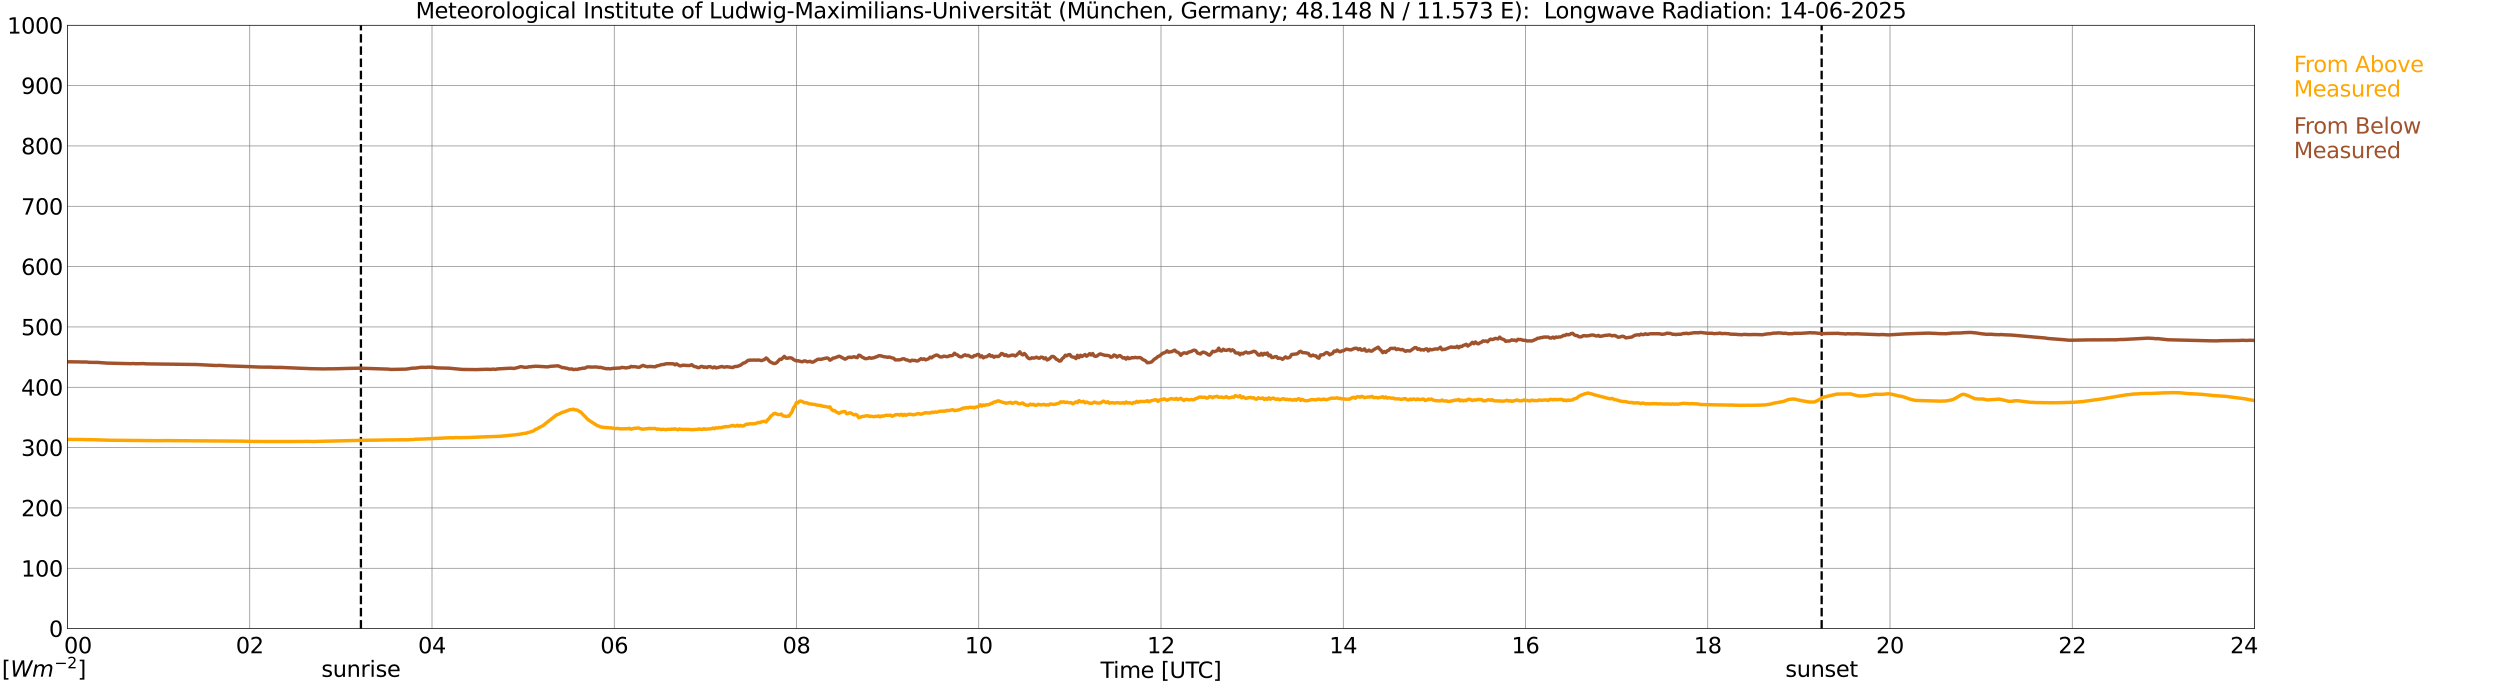 <?xml version="1.0" encoding="utf-8" standalone="no"?>
<!DOCTYPE svg PUBLIC "-//W3C//DTD SVG 1.1//EN"
  "http://www.w3.org/Graphics/SVG/1.1/DTD/svg11.dtd">
<svg xmlns:xlink="http://www.w3.org/1999/xlink" width="1085.4pt" height="296.64pt" viewBox="0 0 1085.4 296.64" xmlns="http://www.w3.org/2000/svg" version="1.1">
 <defs>
  <style type="text/css">*{stroke-linejoin: round; stroke-linecap: butt}</style>
 </defs>
 <g id="figure_1">
  <g id="patch_1">
   <path d="M 0 296.64 
L 1085.4 296.64 
L 1085.4 0 
L 0 0 
z
" style="fill: #ffffff"/>
  </g>
  <g id="axes_1">
   <g id="patch_2">
    <path d="M 29.306 272.909 
L 978.814 272.909 
L 978.814 10.976 
L 29.306 10.976 
z
" style="fill: #ffffff"/>
   </g>
   <g id="patch_3">
    <path d="M 978.814 272.909 
L 978.814 272.909 
L 978.814 10.976 
L 978.814 10.976 
z
" clip-path="url(#pe55a041abc)" style="fill: #d3d3d3; opacity: 0.25; stroke: #d3d3d3; stroke-linejoin: miter"/>
   </g>
   <g id="matplotlib.axis_1">
    <g id="xtick_1">
     <g id="line2d_1">
      <path d="M 29.306 272.909 
L 29.306 10.976 
" clip-path="url(#pe55a041abc)" style="fill: none; stroke: #808080; stroke-width: 0.3; stroke-linecap: square"/>
     </g>
     <g id="line2d_2"/>
     <g id="text_1">
      <!--    00 -->
      <g transform="translate(18.733 283.627) scale(0.095 -0.095)">
       <defs>
        <path id="DejaVuSans-20" transform="scale(0.016)"/>
        <path id="DejaVuSans-30" d="M 2034 4250 
Q 1547 4250 1301 3770 
Q 1056 3291 1056 2328 
Q 1056 1369 1301 889 
Q 1547 409 2034 409 
Q 2525 409 2770 889 
Q 3016 1369 3016 2328 
Q 3016 3291 2770 3770 
Q 2525 4250 2034 4250 
z
M 2034 4750 
Q 2819 4750 3233 4129 
Q 3647 3509 3647 2328 
Q 3647 1150 3233 529 
Q 2819 -91 2034 -91 
Q 1250 -91 836 529 
Q 422 1150 422 2328 
Q 422 3509 836 4129 
Q 1250 4750 2034 4750 
z
" transform="scale(0.016)"/>
       </defs>
       <use xlink:href="#DejaVuSans-20"/>
       <use xlink:href="#DejaVuSans-20" transform="translate(31.787 0)"/>
       <use xlink:href="#DejaVuSans-20" transform="translate(63.574 0)"/>
       <use xlink:href="#DejaVuSans-30" transform="translate(95.361 0)"/>
       <use xlink:href="#DejaVuSans-30" transform="translate(158.984 0)"/>
      </g>
     </g>
    </g>
    <g id="xtick_2">
     <g id="line2d_3">
      <path d="M 108.431 272.909 
L 108.431 10.976 
" clip-path="url(#pe55a041abc)" style="fill: none; stroke: #808080; stroke-width: 0.3; stroke-linecap: square"/>
     </g>
     <g id="line2d_4"/>
     <g id="text_2">
      <!-- 02 -->
      <g transform="translate(102.387 283.627) scale(0.095 -0.095)">
       <defs>
        <path id="DejaVuSans-32" d="M 1228 531 
L 3431 531 
L 3431 0 
L 469 0 
L 469 531 
Q 828 903 1448 1529 
Q 2069 2156 2228 2338 
Q 2531 2678 2651 2914 
Q 2772 3150 2772 3378 
Q 2772 3750 2511 3984 
Q 2250 4219 1831 4219 
Q 1534 4219 1204 4116 
Q 875 4013 500 3803 
L 500 4441 
Q 881 4594 1212 4672 
Q 1544 4750 1819 4750 
Q 2544 4750 2975 4387 
Q 3406 4025 3406 3419 
Q 3406 3131 3298 2873 
Q 3191 2616 2906 2266 
Q 2828 2175 2409 1742 
Q 1991 1309 1228 531 
z
" transform="scale(0.016)"/>
       </defs>
       <use xlink:href="#DejaVuSans-30"/>
       <use xlink:href="#DejaVuSans-32" transform="translate(63.623 0)"/>
      </g>
     </g>
    </g>
    <g id="xtick_3">
     <g id="line2d_5">
      <path d="M 187.557 272.909 
L 187.557 10.976 
" clip-path="url(#pe55a041abc)" style="fill: none; stroke: #808080; stroke-width: 0.3; stroke-linecap: square"/>
     </g>
     <g id="line2d_6"/>
     <g id="text_3">
      <!-- 04 -->
      <g transform="translate(181.513 283.627) scale(0.095 -0.095)">
       <defs>
        <path id="DejaVuSans-34" d="M 2419 4116 
L 825 1625 
L 2419 1625 
L 2419 4116 
z
M 2253 4666 
L 3047 4666 
L 3047 1625 
L 3713 1625 
L 3713 1100 
L 3047 1100 
L 3047 0 
L 2419 0 
L 2419 1100 
L 313 1100 
L 313 1709 
L 2253 4666 
z
" transform="scale(0.016)"/>
       </defs>
       <use xlink:href="#DejaVuSans-30"/>
       <use xlink:href="#DejaVuSans-34" transform="translate(63.623 0)"/>
      </g>
     </g>
    </g>
    <g id="xtick_4">
     <g id="line2d_7">
      <path d="M 266.683 272.909 
L 266.683 10.976 
" clip-path="url(#pe55a041abc)" style="fill: none; stroke: #808080; stroke-width: 0.3; stroke-linecap: square"/>
     </g>
     <g id="line2d_8"/>
     <g id="text_4">
      <!-- 06 -->
      <g transform="translate(260.638 283.627) scale(0.095 -0.095)">
       <defs>
        <path id="DejaVuSans-36" d="M 2113 2584 
Q 1688 2584 1439 2293 
Q 1191 2003 1191 1497 
Q 1191 994 1439 701 
Q 1688 409 2113 409 
Q 2538 409 2786 701 
Q 3034 994 3034 1497 
Q 3034 2003 2786 2293 
Q 2538 2584 2113 2584 
z
M 3366 4563 
L 3366 3988 
Q 3128 4100 2886 4159 
Q 2644 4219 2406 4219 
Q 1781 4219 1451 3797 
Q 1122 3375 1075 2522 
Q 1259 2794 1537 2939 
Q 1816 3084 2150 3084 
Q 2853 3084 3261 2657 
Q 3669 2231 3669 1497 
Q 3669 778 3244 343 
Q 2819 -91 2113 -91 
Q 1303 -91 875 529 
Q 447 1150 447 2328 
Q 447 3434 972 4092 
Q 1497 4750 2381 4750 
Q 2619 4750 2861 4703 
Q 3103 4656 3366 4563 
z
" transform="scale(0.016)"/>
       </defs>
       <use xlink:href="#DejaVuSans-30"/>
       <use xlink:href="#DejaVuSans-36" transform="translate(63.623 0)"/>
      </g>
     </g>
    </g>
    <g id="xtick_5">
     <g id="line2d_9">
      <path d="M 345.808 272.909 
L 345.808 10.976 
" clip-path="url(#pe55a041abc)" style="fill: none; stroke: #808080; stroke-width: 0.3; stroke-linecap: square"/>
     </g>
     <g id="line2d_10"/>
     <g id="text_5">
      <!-- 08 -->
      <g transform="translate(339.764 283.627) scale(0.095 -0.095)">
       <defs>
        <path id="DejaVuSans-38" d="M 2034 2216 
Q 1584 2216 1326 1975 
Q 1069 1734 1069 1313 
Q 1069 891 1326 650 
Q 1584 409 2034 409 
Q 2484 409 2743 651 
Q 3003 894 3003 1313 
Q 3003 1734 2745 1975 
Q 2488 2216 2034 2216 
z
M 1403 2484 
Q 997 2584 770 2862 
Q 544 3141 544 3541 
Q 544 4100 942 4425 
Q 1341 4750 2034 4750 
Q 2731 4750 3128 4425 
Q 3525 4100 3525 3541 
Q 3525 3141 3298 2862 
Q 3072 2584 2669 2484 
Q 3125 2378 3379 2068 
Q 3634 1759 3634 1313 
Q 3634 634 3220 271 
Q 2806 -91 2034 -91 
Q 1263 -91 848 271 
Q 434 634 434 1313 
Q 434 1759 690 2068 
Q 947 2378 1403 2484 
z
M 1172 3481 
Q 1172 3119 1398 2916 
Q 1625 2713 2034 2713 
Q 2441 2713 2670 2916 
Q 2900 3119 2900 3481 
Q 2900 3844 2670 4047 
Q 2441 4250 2034 4250 
Q 1625 4250 1398 4047 
Q 1172 3844 1172 3481 
z
" transform="scale(0.016)"/>
       </defs>
       <use xlink:href="#DejaVuSans-30"/>
       <use xlink:href="#DejaVuSans-38" transform="translate(63.623 0)"/>
      </g>
     </g>
    </g>
    <g id="xtick_6">
     <g id="line2d_11">
      <path d="M 424.934 272.909 
L 424.934 10.976 
" clip-path="url(#pe55a041abc)" style="fill: none; stroke: #808080; stroke-width: 0.3; stroke-linecap: square"/>
     </g>
     <g id="line2d_12"/>
     <g id="text_6">
      <!-- 10 -->
      <g transform="translate(418.89 283.627) scale(0.095 -0.095)">
       <defs>
        <path id="DejaVuSans-31" d="M 794 531 
L 1825 531 
L 1825 4091 
L 703 3866 
L 703 4441 
L 1819 4666 
L 2450 4666 
L 2450 531 
L 3481 531 
L 3481 0 
L 794 0 
L 794 531 
z
" transform="scale(0.016)"/>
       </defs>
       <use xlink:href="#DejaVuSans-31"/>
       <use xlink:href="#DejaVuSans-30" transform="translate(63.623 0)"/>
      </g>
     </g>
    </g>
    <g id="xtick_7">
     <g id="line2d_13">
      <path d="M 504.06 272.909 
L 504.06 10.976 
" clip-path="url(#pe55a041abc)" style="fill: none; stroke: #808080; stroke-width: 0.3; stroke-linecap: square"/>
     </g>
     <g id="line2d_14"/>
     <g id="text_7">
      <!-- 12 -->
      <g transform="translate(498.015 283.627) scale(0.095 -0.095)">
       <use xlink:href="#DejaVuSans-31"/>
       <use xlink:href="#DejaVuSans-32" transform="translate(63.623 0)"/>
      </g>
     </g>
    </g>
    <g id="xtick_8">
     <g id="line2d_15">
      <path d="M 583.185 272.909 
L 583.185 10.976 
" clip-path="url(#pe55a041abc)" style="fill: none; stroke: #808080; stroke-width: 0.3; stroke-linecap: square"/>
     </g>
     <g id="line2d_16"/>
     <g id="text_8">
      <!-- 14 -->
      <g transform="translate(577.141 283.627) scale(0.095 -0.095)">
       <use xlink:href="#DejaVuSans-31"/>
       <use xlink:href="#DejaVuSans-34" transform="translate(63.623 0)"/>
      </g>
     </g>
    </g>
    <g id="xtick_9">
     <g id="line2d_17">
      <path d="M 662.311 272.909 
L 662.311 10.976 
" clip-path="url(#pe55a041abc)" style="fill: none; stroke: #808080; stroke-width: 0.3; stroke-linecap: square"/>
     </g>
     <g id="line2d_18"/>
     <g id="text_9">
      <!-- 16 -->
      <g transform="translate(656.267 283.627) scale(0.095 -0.095)">
       <use xlink:href="#DejaVuSans-31"/>
       <use xlink:href="#DejaVuSans-36" transform="translate(63.623 0)"/>
      </g>
     </g>
    </g>
    <g id="xtick_10">
     <g id="line2d_19">
      <path d="M 741.437 272.909 
L 741.437 10.976 
" clip-path="url(#pe55a041abc)" style="fill: none; stroke: #808080; stroke-width: 0.3; stroke-linecap: square"/>
     </g>
     <g id="line2d_20"/>
     <g id="text_10">
      <!-- 18 -->
      <g transform="translate(735.392 283.627) scale(0.095 -0.095)">
       <use xlink:href="#DejaVuSans-31"/>
       <use xlink:href="#DejaVuSans-38" transform="translate(63.623 0)"/>
      </g>
     </g>
    </g>
    <g id="xtick_11">
     <g id="line2d_21">
      <path d="M 820.562 272.909 
L 820.562 10.976 
" clip-path="url(#pe55a041abc)" style="fill: none; stroke: #808080; stroke-width: 0.3; stroke-linecap: square"/>
     </g>
     <g id="line2d_22"/>
     <g id="text_11">
      <!-- 20 -->
      <g transform="translate(814.518 283.627) scale(0.095 -0.095)">
       <use xlink:href="#DejaVuSans-32"/>
       <use xlink:href="#DejaVuSans-30" transform="translate(63.623 0)"/>
      </g>
     </g>
    </g>
    <g id="xtick_12">
     <g id="line2d_23">
      <path d="M 899.688 272.909 
L 899.688 10.976 
" clip-path="url(#pe55a041abc)" style="fill: none; stroke: #808080; stroke-width: 0.3; stroke-linecap: square"/>
     </g>
     <g id="line2d_24"/>
     <g id="text_12">
      <!-- 22 -->
      <g transform="translate(893.644 283.627) scale(0.095 -0.095)">
       <use xlink:href="#DejaVuSans-32"/>
       <use xlink:href="#DejaVuSans-32" transform="translate(63.623 0)"/>
      </g>
     </g>
    </g>
    <g id="xtick_13">
     <g id="line2d_25">
      <path d="M 978.814 272.909 
L 978.814 10.976 
" clip-path="url(#pe55a041abc)" style="fill: none; stroke: #808080; stroke-width: 0.3; stroke-linecap: square"/>
     </g>
     <g id="line2d_26"/>
     <g id="text_13">
      <!-- 24    -->
      <g transform="translate(968.241 283.627) scale(0.095 -0.095)">
       <use xlink:href="#DejaVuSans-32"/>
       <use xlink:href="#DejaVuSans-34" transform="translate(63.623 0)"/>
       <use xlink:href="#DejaVuSans-20" transform="translate(127.246 0)"/>
       <use xlink:href="#DejaVuSans-20" transform="translate(159.033 0)"/>
       <use xlink:href="#DejaVuSans-20" transform="translate(190.82 0)"/>
      </g>
     </g>
    </g>
    <g id="text_14">
     <!-- Time [UTC] -->
     <g transform="translate(477.806 294.322) scale(0.095 -0.095)">
      <defs>
       <path id="DejaVuSans-54" d="M -19 4666 
L 3928 4666 
L 3928 4134 
L 2272 4134 
L 2272 0 
L 1638 0 
L 1638 4134 
L -19 4134 
L -19 4666 
z
" transform="scale(0.016)"/>
       <path id="DejaVuSans-69" d="M 603 3500 
L 1178 3500 
L 1178 0 
L 603 0 
L 603 3500 
z
M 603 4863 
L 1178 4863 
L 1178 4134 
L 603 4134 
L 603 4863 
z
" transform="scale(0.016)"/>
       <path id="DejaVuSans-6d" d="M 3328 2828 
Q 3544 3216 3844 3400 
Q 4144 3584 4550 3584 
Q 5097 3584 5394 3201 
Q 5691 2819 5691 2113 
L 5691 0 
L 5113 0 
L 5113 2094 
Q 5113 2597 4934 2840 
Q 4756 3084 4391 3084 
Q 3944 3084 3684 2787 
Q 3425 2491 3425 1978 
L 3425 0 
L 2847 0 
L 2847 2094 
Q 2847 2600 2669 2842 
Q 2491 3084 2119 3084 
Q 1678 3084 1418 2786 
Q 1159 2488 1159 1978 
L 1159 0 
L 581 0 
L 581 3500 
L 1159 3500 
L 1159 2956 
Q 1356 3278 1631 3431 
Q 1906 3584 2284 3584 
Q 2666 3584 2933 3390 
Q 3200 3197 3328 2828 
z
" transform="scale(0.016)"/>
       <path id="DejaVuSans-65" d="M 3597 1894 
L 3597 1613 
L 953 1613 
Q 991 1019 1311 708 
Q 1631 397 2203 397 
Q 2534 397 2845 478 
Q 3156 559 3463 722 
L 3463 178 
Q 3153 47 2828 -22 
Q 2503 -91 2169 -91 
Q 1331 -91 842 396 
Q 353 884 353 1716 
Q 353 2575 817 3079 
Q 1281 3584 2069 3584 
Q 2775 3584 3186 3129 
Q 3597 2675 3597 1894 
z
M 3022 2063 
Q 3016 2534 2758 2815 
Q 2500 3097 2075 3097 
Q 1594 3097 1305 2825 
Q 1016 2553 972 2059 
L 3022 2063 
z
" transform="scale(0.016)"/>
       <path id="DejaVuSans-5b" d="M 550 4863 
L 1875 4863 
L 1875 4416 
L 1125 4416 
L 1125 -397 
L 1875 -397 
L 1875 -844 
L 550 -844 
L 550 4863 
z
" transform="scale(0.016)"/>
       <path id="DejaVuSans-55" d="M 556 4666 
L 1191 4666 
L 1191 1831 
Q 1191 1081 1462 751 
Q 1734 422 2344 422 
Q 2950 422 3222 751 
Q 3494 1081 3494 1831 
L 3494 4666 
L 4128 4666 
L 4128 1753 
Q 4128 841 3676 375 
Q 3225 -91 2344 -91 
Q 1459 -91 1007 375 
Q 556 841 556 1753 
L 556 4666 
z
" transform="scale(0.016)"/>
       <path id="DejaVuSans-43" d="M 4122 4306 
L 4122 3641 
Q 3803 3938 3442 4084 
Q 3081 4231 2675 4231 
Q 1875 4231 1450 3742 
Q 1025 3253 1025 2328 
Q 1025 1406 1450 917 
Q 1875 428 2675 428 
Q 3081 428 3442 575 
Q 3803 722 4122 1019 
L 4122 359 
Q 3791 134 3420 21 
Q 3050 -91 2638 -91 
Q 1578 -91 968 557 
Q 359 1206 359 2328 
Q 359 3453 968 4101 
Q 1578 4750 2638 4750 
Q 3056 4750 3426 4639 
Q 3797 4528 4122 4306 
z
" transform="scale(0.016)"/>
       <path id="DejaVuSans-5d" d="M 1947 4863 
L 1947 -844 
L 622 -844 
L 622 -397 
L 1369 -397 
L 1369 4416 
L 622 4416 
L 622 4863 
L 1947 4863 
z
" transform="scale(0.016)"/>
      </defs>
      <use xlink:href="#DejaVuSans-54"/>
      <use xlink:href="#DejaVuSans-69" transform="translate(57.959 0)"/>
      <use xlink:href="#DejaVuSans-6d" transform="translate(85.742 0)"/>
      <use xlink:href="#DejaVuSans-65" transform="translate(183.154 0)"/>
      <use xlink:href="#DejaVuSans-20" transform="translate(244.678 0)"/>
      <use xlink:href="#DejaVuSans-5b" transform="translate(276.465 0)"/>
      <use xlink:href="#DejaVuSans-55" transform="translate(315.479 0)"/>
      <use xlink:href="#DejaVuSans-54" transform="translate(388.672 0)"/>
      <use xlink:href="#DejaVuSans-43" transform="translate(443.881 0)"/>
      <use xlink:href="#DejaVuSans-5d" transform="translate(513.705 0)"/>
     </g>
    </g>
   </g>
   <g id="matplotlib.axis_2">
    <g id="ytick_1">
     <g id="line2d_27">
      <path d="M 29.306 272.909 
L 978.814 272.909 
" clip-path="url(#pe55a041abc)" style="fill: none; stroke: #808080; stroke-width: 0.3; stroke-linecap: square"/>
     </g>
     <g id="line2d_28"/>
     <g id="text_15">
      <!-- 0 -->
      <g transform="translate(21.261 276.518) scale(0.095 -0.095)">
       <use xlink:href="#DejaVuSans-30"/>
      </g>
     </g>
    </g>
    <g id="ytick_2">
     <g id="line2d_29">
      <path d="M 29.306 246.715 
L 978.814 246.715 
" clip-path="url(#pe55a041abc)" style="fill: none; stroke: #808080; stroke-width: 0.3; stroke-linecap: square"/>
     </g>
     <g id="line2d_30"/>
     <g id="text_16">
      <!-- 100 -->
      <g transform="translate(9.173 250.325) scale(0.095 -0.095)">
       <use xlink:href="#DejaVuSans-31"/>
       <use xlink:href="#DejaVuSans-30" transform="translate(63.623 0)"/>
       <use xlink:href="#DejaVuSans-30" transform="translate(127.246 0)"/>
      </g>
     </g>
    </g>
    <g id="ytick_3">
     <g id="line2d_31">
      <path d="M 29.306 220.522 
L 978.814 220.522 
" clip-path="url(#pe55a041abc)" style="fill: none; stroke: #808080; stroke-width: 0.3; stroke-linecap: square"/>
     </g>
     <g id="line2d_32"/>
     <g id="text_17">
      <!-- 200 -->
      <g transform="translate(9.173 224.131) scale(0.095 -0.095)">
       <use xlink:href="#DejaVuSans-32"/>
       <use xlink:href="#DejaVuSans-30" transform="translate(63.623 0)"/>
       <use xlink:href="#DejaVuSans-30" transform="translate(127.246 0)"/>
      </g>
     </g>
    </g>
    <g id="ytick_4">
     <g id="line2d_33">
      <path d="M 29.306 194.329 
L 978.814 194.329 
" clip-path="url(#pe55a041abc)" style="fill: none; stroke: #808080; stroke-width: 0.3; stroke-linecap: square"/>
     </g>
     <g id="line2d_34"/>
     <g id="text_18">
      <!-- 300 -->
      <g transform="translate(9.173 197.938) scale(0.095 -0.095)">
       <defs>
        <path id="DejaVuSans-33" d="M 2597 2516 
Q 3050 2419 3304 2112 
Q 3559 1806 3559 1356 
Q 3559 666 3084 287 
Q 2609 -91 1734 -91 
Q 1441 -91 1130 -33 
Q 819 25 488 141 
L 488 750 
Q 750 597 1062 519 
Q 1375 441 1716 441 
Q 2309 441 2620 675 
Q 2931 909 2931 1356 
Q 2931 1769 2642 2001 
Q 2353 2234 1838 2234 
L 1294 2234 
L 1294 2753 
L 1863 2753 
Q 2328 2753 2575 2939 
Q 2822 3125 2822 3475 
Q 2822 3834 2567 4026 
Q 2313 4219 1838 4219 
Q 1578 4219 1281 4162 
Q 984 4106 628 3988 
L 628 4550 
Q 988 4650 1302 4700 
Q 1616 4750 1894 4750 
Q 2613 4750 3031 4423 
Q 3450 4097 3450 3541 
Q 3450 3153 3228 2886 
Q 3006 2619 2597 2516 
z
" transform="scale(0.016)"/>
       </defs>
       <use xlink:href="#DejaVuSans-33"/>
       <use xlink:href="#DejaVuSans-30" transform="translate(63.623 0)"/>
       <use xlink:href="#DejaVuSans-30" transform="translate(127.246 0)"/>
      </g>
     </g>
    </g>
    <g id="ytick_5">
     <g id="line2d_35">
      <path d="M 29.306 168.136 
L 978.814 168.136 
" clip-path="url(#pe55a041abc)" style="fill: none; stroke: #808080; stroke-width: 0.3; stroke-linecap: square"/>
     </g>
     <g id="line2d_36"/>
     <g id="text_19">
      <!-- 400 -->
      <g transform="translate(9.173 171.745) scale(0.095 -0.095)">
       <use xlink:href="#DejaVuSans-34"/>
       <use xlink:href="#DejaVuSans-30" transform="translate(63.623 0)"/>
       <use xlink:href="#DejaVuSans-30" transform="translate(127.246 0)"/>
      </g>
     </g>
    </g>
    <g id="ytick_6">
     <g id="line2d_37">
      <path d="M 29.306 141.942 
L 978.814 141.942 
" clip-path="url(#pe55a041abc)" style="fill: none; stroke: #808080; stroke-width: 0.3; stroke-linecap: square"/>
     </g>
     <g id="line2d_38"/>
     <g id="text_20">
      <!-- 500 -->
      <g transform="translate(9.173 145.551) scale(0.095 -0.095)">
       <defs>
        <path id="DejaVuSans-35" d="M 691 4666 
L 3169 4666 
L 3169 4134 
L 1269 4134 
L 1269 2991 
Q 1406 3038 1543 3061 
Q 1681 3084 1819 3084 
Q 2600 3084 3056 2656 
Q 3513 2228 3513 1497 
Q 3513 744 3044 326 
Q 2575 -91 1722 -91 
Q 1428 -91 1123 -41 
Q 819 9 494 109 
L 494 744 
Q 775 591 1075 516 
Q 1375 441 1709 441 
Q 2250 441 2565 725 
Q 2881 1009 2881 1497 
Q 2881 1984 2565 2268 
Q 2250 2553 1709 2553 
Q 1456 2553 1204 2497 
Q 953 2441 691 2322 
L 691 4666 
z
" transform="scale(0.016)"/>
       </defs>
       <use xlink:href="#DejaVuSans-35"/>
       <use xlink:href="#DejaVuSans-30" transform="translate(63.623 0)"/>
       <use xlink:href="#DejaVuSans-30" transform="translate(127.246 0)"/>
      </g>
     </g>
    </g>
    <g id="ytick_7">
     <g id="line2d_39">
      <path d="M 29.306 115.749 
L 978.814 115.749 
" clip-path="url(#pe55a041abc)" style="fill: none; stroke: #808080; stroke-width: 0.3; stroke-linecap: square"/>
     </g>
     <g id="line2d_40"/>
     <g id="text_21">
      <!-- 600 -->
      <g transform="translate(9.173 119.358) scale(0.095 -0.095)">
       <use xlink:href="#DejaVuSans-36"/>
       <use xlink:href="#DejaVuSans-30" transform="translate(63.623 0)"/>
       <use xlink:href="#DejaVuSans-30" transform="translate(127.246 0)"/>
      </g>
     </g>
    </g>
    <g id="ytick_8">
     <g id="line2d_41">
      <path d="M 29.306 89.556 
L 978.814 89.556 
" clip-path="url(#pe55a041abc)" style="fill: none; stroke: #808080; stroke-width: 0.3; stroke-linecap: square"/>
     </g>
     <g id="line2d_42"/>
     <g id="text_22">
      <!-- 700 -->
      <g transform="translate(9.173 93.165) scale(0.095 -0.095)">
       <defs>
        <path id="DejaVuSans-37" d="M 525 4666 
L 3525 4666 
L 3525 4397 
L 1831 0 
L 1172 0 
L 2766 4134 
L 525 4134 
L 525 4666 
z
" transform="scale(0.016)"/>
       </defs>
       <use xlink:href="#DejaVuSans-37"/>
       <use xlink:href="#DejaVuSans-30" transform="translate(63.623 0)"/>
       <use xlink:href="#DejaVuSans-30" transform="translate(127.246 0)"/>
      </g>
     </g>
    </g>
    <g id="ytick_9">
     <g id="line2d_43">
      <path d="M 29.306 63.362 
L 978.814 63.362 
" clip-path="url(#pe55a041abc)" style="fill: none; stroke: #808080; stroke-width: 0.3; stroke-linecap: square"/>
     </g>
     <g id="line2d_44"/>
     <g id="text_23">
      <!-- 800 -->
      <g transform="translate(9.173 66.972) scale(0.095 -0.095)">
       <use xlink:href="#DejaVuSans-38"/>
       <use xlink:href="#DejaVuSans-30" transform="translate(63.623 0)"/>
       <use xlink:href="#DejaVuSans-30" transform="translate(127.246 0)"/>
      </g>
     </g>
    </g>
    <g id="ytick_10">
     <g id="line2d_45">
      <path d="M 29.306 37.169 
L 978.814 37.169 
" clip-path="url(#pe55a041abc)" style="fill: none; stroke: #808080; stroke-width: 0.3; stroke-linecap: square"/>
     </g>
     <g id="line2d_46"/>
     <g id="text_24">
      <!-- 900 -->
      <g transform="translate(9.173 40.778) scale(0.095 -0.095)">
       <defs>
        <path id="DejaVuSans-39" d="M 703 97 
L 703 672 
Q 941 559 1184 500 
Q 1428 441 1663 441 
Q 2288 441 2617 861 
Q 2947 1281 2994 2138 
Q 2813 1869 2534 1725 
Q 2256 1581 1919 1581 
Q 1219 1581 811 2004 
Q 403 2428 403 3163 
Q 403 3881 828 4315 
Q 1253 4750 1959 4750 
Q 2769 4750 3195 4129 
Q 3622 3509 3622 2328 
Q 3622 1225 3098 567 
Q 2575 -91 1691 -91 
Q 1453 -91 1209 -44 
Q 966 3 703 97 
z
M 1959 2075 
Q 2384 2075 2632 2365 
Q 2881 2656 2881 3163 
Q 2881 3666 2632 3958 
Q 2384 4250 1959 4250 
Q 1534 4250 1286 3958 
Q 1038 3666 1038 3163 
Q 1038 2656 1286 2365 
Q 1534 2075 1959 2075 
z
" transform="scale(0.016)"/>
       </defs>
       <use xlink:href="#DejaVuSans-39"/>
       <use xlink:href="#DejaVuSans-30" transform="translate(63.623 0)"/>
       <use xlink:href="#DejaVuSans-30" transform="translate(127.246 0)"/>
      </g>
     </g>
    </g>
    <g id="ytick_11">
     <g id="line2d_47">
      <path d="M 29.306 10.976 
L 978.814 10.976 
" clip-path="url(#pe55a041abc)" style="fill: none; stroke: #808080; stroke-width: 0.3; stroke-linecap: square"/>
     </g>
     <g id="line2d_48"/>
     <g id="text_25">
      <!-- 1000 -->
      <g transform="translate(3.128 14.585) scale(0.095 -0.095)">
       <use xlink:href="#DejaVuSans-31"/>
       <use xlink:href="#DejaVuSans-30" transform="translate(63.623 0)"/>
       <use xlink:href="#DejaVuSans-30" transform="translate(127.246 0)"/>
       <use xlink:href="#DejaVuSans-30" transform="translate(190.869 0)"/>
      </g>
     </g>
    </g>
   </g>
   <g id="line2d_49">
    <path d="M 156.698 272.909 
L 156.698 10.976 
" clip-path="url(#pe55a041abc)" style="fill: none; stroke-dasharray: 3.7,1.6; stroke-dashoffset: 0; stroke: #000000"/>
   </g>
   <g id="line2d_50">
    <path d="M 790.89 272.909 
L 790.89 10.976 
" clip-path="url(#pe55a041abc)" style="fill: none; stroke-dasharray: 3.7,1.6; stroke-dashoffset: 0; stroke: #000000"/>
   </g>
   <g id="line2d_51">
    <path d="M 29.306 190.772 
L 35.9 190.822 
L 37.878 190.89 
L 39.197 190.874 
L 43.812 191.01 
L 47.109 191.125 
L 68.209 191.322 
L 69.528 191.319 
L 72.166 191.283 
L 73.484 191.298 
L 105.135 191.524 
L 109.091 191.644 
L 113.047 191.681 
L 118.982 191.696 
L 126.235 191.696 
L 127.553 191.683 
L 134.147 191.636 
L 136.125 191.71 
L 137.444 191.641 
L 146.676 191.421 
L 157.885 191.157 
L 164.479 191.076 
L 167.776 191.005 
L 168.435 191.047 
L 169.094 190.96 
L 170.413 191.01 
L 171.732 190.955 
L 177.007 190.939 
L 178.985 190.811 
L 179.645 190.811 
L 180.304 190.691 
L 183.601 190.607 
L 195.47 190.041 
L 196.788 190.072 
L 198.107 189.973 
L 199.426 190.015 
L 202.723 189.96 
L 205.36 189.876 
L 207.339 189.774 
L 217.229 189.415 
L 223.164 188.818 
L 223.823 188.792 
L 224.482 188.616 
L 225.142 188.608 
L 227.779 188.113 
L 228.439 188.092 
L 229.098 187.791 
L 229.757 187.712 
L 231.736 187.024 
L 232.395 186.426 
L 233.054 186.243 
L 234.373 185.486 
L 235.692 184.834 
L 237.67 183.236 
L 241.626 180.129 
L 242.286 179.957 
L 243.604 179.268 
L 244.264 178.959 
L 244.923 178.836 
L 245.583 178.534 
L 246.242 178.356 
L 246.901 178.034 
L 247.561 177.84 
L 248.22 177.866 
L 248.88 177.623 
L 249.539 177.942 
L 250.198 177.942 
L 250.858 178.152 
L 251.517 178.613 
L 252.176 178.898 
L 253.495 180.352 
L 254.155 180.941 
L 254.814 181.714 
L 255.473 182.311 
L 259.43 184.863 
L 260.089 185.017 
L 260.748 185.347 
L 262.067 185.549 
L 265.364 185.8 
L 267.342 186.081 
L 268.002 185.971 
L 269.32 186.175 
L 272.617 186.133 
L 273.277 185.971 
L 273.936 186.329 
L 275.255 185.976 
L 276.573 185.874 
L 277.233 185.8 
L 277.892 186.099 
L 279.211 186.348 
L 279.87 186.209 
L 280.53 186.201 
L 281.849 185.984 
L 282.508 186.073 
L 284.486 186.01 
L 285.145 186.377 
L 285.805 186.235 
L 287.124 186.502 
L 287.783 186.343 
L 289.102 186.565 
L 289.761 186.374 
L 291.08 186.405 
L 291.739 186.259 
L 292.399 186.358 
L 293.058 186.188 
L 294.377 186.573 
L 295.036 186.217 
L 295.696 186.421 
L 298.992 186.432 
L 300.311 186.568 
L 301.63 186.497 
L 302.289 186.382 
L 302.949 186.434 
L 303.608 186.233 
L 304.927 186.471 
L 305.586 186.122 
L 306.246 186.358 
L 308.883 186.136 
L 309.543 185.842 
L 310.202 186.112 
L 310.861 185.714 
L 311.521 185.866 
L 312.18 185.593 
L 312.839 185.73 
L 313.499 185.499 
L 314.158 185.439 
L 314.818 185.219 
L 316.136 185.258 
L 318.114 184.687 
L 318.774 184.918 
L 319.433 184.983 
L 320.093 184.635 
L 320.752 185.056 
L 321.411 184.7 
L 322.071 184.944 
L 322.73 184.918 
L 324.049 184.14 
L 324.708 184.187 
L 325.368 183.996 
L 326.686 184.03 
L 328.005 183.904 
L 329.324 183.377 
L 329.983 183.469 
L 330.643 183.116 
L 331.961 182.893 
L 332.621 183.205 
L 333.28 182.256 
L 333.94 181.677 
L 334.599 180.727 
L 335.918 179.64 
L 336.577 179.427 
L 337.236 179.784 
L 337.896 179.991 
L 338.555 180.009 
L 339.215 179.776 
L 339.874 180.483 
L 341.193 180.816 
L 341.852 180.661 
L 342.512 180.672 
L 343.83 178.891 
L 344.49 177.078 
L 345.149 176.279 
L 345.808 174.776 
L 346.468 174.846 
L 347.127 174.173 
L 347.787 174.16 
L 348.446 174.372 
L 349.105 174.846 
L 350.424 174.899 
L 351.083 175.281 
L 353.721 175.601 
L 354.38 175.815 
L 356.359 176.064 
L 357.018 176.303 
L 358.996 176.633 
L 359.655 176.806 
L 360.315 176.654 
L 360.974 177.67 
L 361.634 178.272 
L 362.293 178.199 
L 362.952 178.791 
L 364.271 179.443 
L 364.93 179.053 
L 366.249 178.671 
L 366.909 178.702 
L 367.568 179.634 
L 368.227 179.53 
L 368.887 179.21 
L 369.546 179.359 
L 370.206 179.828 
L 370.865 180.143 
L 371.524 179.928 
L 372.184 180.247 
L 372.843 181.371 
L 374.162 180.855 
L 374.821 180.792 
L 376.14 180.52 
L 376.799 180.512 
L 377.459 180.803 
L 378.118 180.69 
L 379.437 180.921 
L 380.096 180.745 
L 380.756 180.808 
L 381.415 180.575 
L 382.074 181.004 
L 382.734 180.593 
L 383.393 180.685 
L 384.712 180.268 
L 386.031 180.349 
L 386.69 180.245 
L 387.349 180.748 
L 388.668 180.098 
L 389.987 179.98 
L 390.646 180.26 
L 391.306 179.839 
L 391.965 180.355 
L 392.624 179.907 
L 393.284 180.336 
L 393.943 179.97 
L 395.262 179.815 
L 396.581 180.106 
L 397.899 179.763 
L 398.559 179.543 
L 399.878 179.844 
L 401.856 179.158 
L 402.515 179.289 
L 403.175 179.247 
L 403.834 179.333 
L 404.493 178.94 
L 405.153 179.118 
L 405.812 178.851 
L 406.471 178.951 
L 407.131 178.875 
L 407.79 178.574 
L 409.109 178.487 
L 410.428 178.492 
L 411.087 178.186 
L 411.746 178.265 
L 413.725 177.874 
L 414.384 178.285 
L 416.362 177.948 
L 417.681 177.418 
L 418.34 177.075 
L 419 177.191 
L 419.659 176.916 
L 420.318 177.133 
L 420.978 176.777 
L 421.637 176.926 
L 422.297 176.829 
L 422.956 177.088 
L 423.615 176.727 
L 424.275 176.654 
L 424.934 176.444 
L 425.593 175.739 
L 426.253 176.297 
L 426.912 175.792 
L 427.572 176.062 
L 428.231 175.684 
L 428.89 175.763 
L 429.55 175.588 
L 430.209 175.176 
L 430.869 175.09 
L 431.528 174.542 
L 432.187 174.527 
L 432.847 174.168 
L 433.506 174.011 
L 434.825 174.524 
L 436.803 175.069 
L 438.781 174.697 
L 439.44 175.161 
L 440.759 174.668 
L 441.419 174.728 
L 442.078 175.192 
L 442.737 175.349 
L 444.056 174.972 
L 444.716 175.593 
L 446.034 176.009 
L 446.694 175.886 
L 447.353 175.446 
L 448.012 175.766 
L 448.672 175.519 
L 449.331 175.965 
L 449.991 175.944 
L 450.65 175.533 
L 451.969 175.784 
L 453.287 175.577 
L 453.947 175.876 
L 454.606 175.724 
L 455.266 175.863 
L 455.925 175.378 
L 457.244 175.551 
L 457.903 175.559 
L 459.881 175.014 
L 460.541 174.456 
L 461.2 174.621 
L 461.859 174.443 
L 462.519 174.768 
L 463.178 174.574 
L 463.838 174.773 
L 465.156 174.872 
L 465.816 175.333 
L 467.134 174.48 
L 467.794 174.789 
L 468.453 173.914 
L 469.113 174.396 
L 469.772 174.453 
L 470.431 174.233 
L 471.091 174.899 
L 471.75 174.54 
L 473.069 175.032 
L 473.728 175.108 
L 474.388 175.006 
L 475.047 174.584 
L 475.706 174.736 
L 476.366 175.009 
L 477.685 174.927 
L 478.344 174.618 
L 479.003 174.144 
L 480.322 174.802 
L 480.981 174.411 
L 481.641 175.069 
L 482.3 174.859 
L 482.96 174.81 
L 483.619 174.948 
L 484.278 174.959 
L 484.938 174.794 
L 486.256 174.99 
L 486.916 174.998 
L 487.575 174.786 
L 488.235 175.072 
L 488.894 174.537 
L 489.553 174.993 
L 490.213 174.831 
L 490.872 174.938 
L 491.532 175.229 
L 492.191 174.728 
L 492.85 174.857 
L 493.51 174.249 
L 494.169 174.655 
L 494.828 174.312 
L 497.466 174.283 
L 498.125 173.948 
L 498.785 174.435 
L 499.444 174.074 
L 501.422 173.597 
L 502.082 173.599 
L 502.741 174.283 
L 503.4 173.678 
L 504.06 173.461 
L 504.719 173.476 
L 505.379 173.149 
L 506.697 173.762 
L 508.016 173.175 
L 508.675 173.076 
L 509.994 173.358 
L 510.654 172.939 
L 511.313 173.482 
L 512.632 172.926 
L 513.95 173.859 
L 514.61 173.455 
L 515.269 173.364 
L 515.929 173.565 
L 516.588 173.576 
L 517.247 173.445 
L 517.907 173.576 
L 518.566 173.45 
L 519.226 172.973 
L 519.885 172.848 
L 520.544 172.434 
L 521.204 172.392 
L 521.863 172.489 
L 523.182 172.457 
L 523.841 172.842 
L 524.501 172.73 
L 525.16 172.151 
L 525.819 172.256 
L 526.479 172.701 
L 527.138 172.256 
L 527.797 172.209 
L 528.457 172.038 
L 529.116 172.502 
L 530.435 172.389 
L 531.094 172.622 
L 531.754 172.528 
L 532.413 172.18 
L 533.073 172.622 
L 533.732 172.727 
L 535.051 172.371 
L 535.71 172.436 
L 536.369 171.745 
L 537.688 172.319 
L 538.348 171.792 
L 539.007 172.709 
L 539.666 172.258 
L 540.985 173.018 
L 541.644 172.735 
L 542.963 172.52 
L 543.623 172.801 
L 544.282 172.657 
L 544.941 173.228 
L 545.601 173.285 
L 546.26 172.698 
L 546.919 172.947 
L 547.579 172.976 
L 548.238 172.769 
L 548.898 173.434 
L 549.557 172.966 
L 550.216 173.382 
L 550.876 172.709 
L 551.535 173.319 
L 552.195 172.955 
L 552.854 172.822 
L 553.513 173.188 
L 554.173 173.403 
L 554.832 173.146 
L 555.491 173.555 
L 556.151 173.429 
L 556.81 173.149 
L 557.47 173.133 
L 558.129 173.474 
L 558.788 173.319 
L 559.448 173.579 
L 560.107 173.385 
L 560.766 173.654 
L 561.426 173.749 
L 562.085 173.398 
L 562.745 173.772 
L 563.404 173.233 
L 564.063 173.131 
L 564.723 173.83 
L 565.382 173.356 
L 566.042 173.733 
L 566.701 173.971 
L 567.36 173.992 
L 568.02 173.895 
L 569.338 173.513 
L 569.998 173.474 
L 571.317 173.61 
L 571.976 173.345 
L 572.635 173.324 
L 573.295 173.471 
L 573.954 173.484 
L 574.613 173.269 
L 575.932 173.547 
L 577.91 172.882 
L 579.229 172.879 
L 579.889 172.869 
L 580.548 172.693 
L 581.207 173.018 
L 581.867 172.913 
L 582.526 173.207 
L 583.185 173.068 
L 583.845 173.267 
L 585.823 173.324 
L 587.142 172.612 
L 587.801 172.505 
L 588.46 172.9 
L 589.12 172.274 
L 589.779 172.188 
L 590.439 172.476 
L 591.098 172.086 
L 591.757 172.222 
L 592.417 172.659 
L 593.736 172.379 
L 595.054 172.311 
L 595.714 172.091 
L 596.373 172.615 
L 597.692 172.588 
L 598.351 172.761 
L 599.011 172.552 
L 599.67 172.471 
L 600.329 172.237 
L 600.989 172.751 
L 601.648 172.347 
L 602.307 172.874 
L 602.967 172.633 
L 604.286 172.9 
L 604.945 172.806 
L 605.604 173.17 
L 606.923 173.167 
L 607.582 173.201 
L 608.242 173.424 
L 609.561 173.118 
L 610.22 173.057 
L 610.879 173.524 
L 611.539 173.647 
L 612.198 173.256 
L 612.858 173.503 
L 613.517 173.214 
L 614.176 173.301 
L 614.836 173.55 
L 615.495 173.18 
L 616.154 173.487 
L 618.133 173.246 
L 618.792 173.885 
L 619.451 173.699 
L 620.111 173.254 
L 620.77 173.492 
L 621.429 173.214 
L 622.089 173.62 
L 622.748 173.882 
L 625.386 174.071 
L 626.045 173.691 
L 626.705 174.06 
L 628.023 174.06 
L 628.683 174.265 
L 629.342 174.267 
L 631.98 173.689 
L 632.639 173.712 
L 633.298 173.393 
L 633.958 174.063 
L 634.617 173.686 
L 635.276 174.06 
L 635.936 173.77 
L 636.595 173.95 
L 637.255 173.395 
L 637.914 173.34 
L 638.573 173.563 
L 639.233 173.906 
L 639.892 173.589 
L 640.552 173.715 
L 641.87 173.393 
L 642.53 173.508 
L 643.189 173.476 
L 643.848 173.982 
L 644.508 174.032 
L 645.167 173.943 
L 645.827 173.613 
L 646.486 173.558 
L 647.145 173.809 
L 647.805 173.5 
L 648.464 173.99 
L 650.442 174.087 
L 651.102 174.037 
L 651.761 174.16 
L 653.08 174.131 
L 654.399 173.767 
L 655.058 174.142 
L 655.717 173.932 
L 656.377 174.286 
L 657.036 174.04 
L 657.695 173.958 
L 658.355 173.662 
L 659.014 173.762 
L 659.674 174.011 
L 660.333 174.04 
L 660.992 173.953 
L 661.652 173.626 
L 662.311 173.932 
L 662.97 173.835 
L 664.289 174.102 
L 664.949 173.73 
L 666.267 173.916 
L 667.586 173.943 
L 668.246 173.626 
L 668.905 173.799 
L 670.224 173.712 
L 670.883 173.628 
L 671.542 173.66 
L 672.202 173.882 
L 672.861 173.416 
L 673.521 173.408 
L 674.18 173.605 
L 674.839 173.393 
L 675.499 173.531 
L 678.136 173.4 
L 678.796 173.888 
L 679.455 173.675 
L 680.114 173.985 
L 680.774 173.628 
L 681.433 173.864 
L 682.092 173.652 
L 682.752 173.66 
L 683.411 173.133 
L 684.071 173.068 
L 684.73 172.73 
L 685.389 172.101 
L 686.708 171.449 
L 687.368 171.284 
L 688.027 170.964 
L 688.686 170.87 
L 689.346 170.603 
L 691.324 171.108 
L 691.983 171.355 
L 693.302 171.687 
L 698.577 173.047 
L 699.236 173.112 
L 699.896 172.955 
L 700.555 173.34 
L 702.533 173.814 
L 703.193 174.084 
L 705.171 174.375 
L 705.83 174.315 
L 706.49 174.579 
L 707.808 174.791 
L 708.468 174.673 
L 709.127 174.943 
L 711.105 174.896 
L 711.765 175.019 
L 712.424 175.263 
L 713.083 174.996 
L 713.743 175.087 
L 714.402 175.354 
L 715.062 175.273 
L 716.38 175.339 
L 717.699 175.231 
L 718.358 175.294 
L 719.018 175.216 
L 719.677 175.378 
L 720.337 175.299 
L 722.315 175.417 
L 724.293 175.386 
L 725.612 175.498 
L 726.271 175.341 
L 726.93 175.496 
L 727.59 175.409 
L 728.249 175.496 
L 730.887 175.1 
L 732.205 175.2 
L 732.865 175.176 
L 733.524 175.336 
L 734.184 175.226 
L 737.48 175.404 
L 738.14 175.614 
L 746.712 175.805 
L 748.69 175.823 
L 750.668 175.868 
L 751.327 175.815 
L 752.646 175.889 
L 755.943 175.996 
L 756.602 175.92 
L 757.262 175.983 
L 758.581 175.923 
L 760.559 175.962 
L 765.174 175.836 
L 766.493 175.789 
L 769.131 175.352 
L 769.79 175.095 
L 774.406 174.283 
L 776.384 173.45 
L 778.362 173.228 
L 779.021 173.259 
L 782.318 173.979 
L 785.615 174.527 
L 787.593 174.55 
L 788.912 174.005 
L 791.55 172.486 
L 797.484 171.095 
L 803.419 171.009 
L 804.737 171.368 
L 806.056 171.7 
L 807.375 171.939 
L 810.012 171.821 
L 813.969 171.182 
L 817.265 171.2 
L 819.903 170.959 
L 821.222 171.135 
L 824.519 171.941 
L 825.837 172.13 
L 827.156 172.552 
L 829.134 173.259 
L 831.112 173.754 
L 832.431 173.869 
L 842.322 174.152 
L 844.959 174.066 
L 846.938 173.715 
L 848.256 173.311 
L 851.553 171.384 
L 852.213 171.198 
L 852.872 171.247 
L 854.191 171.695 
L 857.488 173.112 
L 859.466 173.254 
L 860.785 173.204 
L 862.763 173.618 
L 864.082 173.55 
L 868.038 173.277 
L 870.016 173.72 
L 871.994 174.218 
L 873.313 174.239 
L 874.632 174.005 
L 875.95 173.979 
L 880.566 174.532 
L 881.225 174.66 
L 882.544 174.666 
L 883.863 174.783 
L 892.435 174.865 
L 900.347 174.65 
L 904.304 174.33 
L 907.601 173.867 
L 912.216 173.235 
L 915.513 172.701 
L 923.426 171.381 
L 924.745 171.302 
L 926.063 171.093 
L 928.701 170.975 
L 929.36 170.854 
L 932.657 170.826 
L 933.976 170.815 
L 939.91 170.543 
L 942.548 170.498 
L 943.867 170.451 
L 944.526 170.514 
L 945.845 170.498 
L 947.163 170.592 
L 949.142 170.826 
L 955.735 171.187 
L 961.01 171.721 
L 966.285 172.075 
L 967.604 172.237 
L 974.857 173.175 
L 978.154 173.814 
L 978.154 173.814 
" clip-path="url(#pe55a041abc)" style="fill: none; stroke: #ffa500; stroke-width: 1.5; stroke-linecap: square"/>
   </g>
   <g id="line2d_52">
    <path d="M 29.306 157.068 
L 33.262 157.11 
L 35.9 157.167 
L 37.878 157.181 
L 38.537 157.306 
L 42.493 157.351 
L 46.45 157.644 
L 57 157.903 
L 57.659 157.836 
L 58.978 157.916 
L 62.275 157.859 
L 63.594 157.971 
L 85.353 158.259 
L 93.925 158.698 
L 95.244 158.622 
L 99.2 158.877 
L 106.453 159.107 
L 113.047 159.375 
L 117.663 159.406 
L 119.641 159.515 
L 122.278 159.518 
L 123.597 159.586 
L 130.85 159.9 
L 132.169 159.941 
L 133.488 159.994 
L 134.807 160.056 
L 140.741 160.17 
L 142.719 160.111 
L 144.697 160.115 
L 147.335 160.065 
L 150.632 159.961 
L 155.907 159.85 
L 168.435 160.247 
L 169.754 160.391 
L 176.348 160.253 
L 178.985 159.844 
L 180.304 159.817 
L 182.941 159.461 
L 184.92 159.506 
L 186.238 159.389 
L 186.898 159.455 
L 187.557 159.394 
L 189.535 159.718 
L 194.81 159.841 
L 200.745 160.389 
L 206.679 160.465 
L 211.295 160.313 
L 213.273 160.381 
L 213.932 160.242 
L 215.251 160.367 
L 215.91 160.174 
L 221.845 159.846 
L 223.164 159.975 
L 225.142 159.48 
L 225.801 159.23 
L 226.461 159.203 
L 227.779 159.485 
L 229.098 159.412 
L 229.757 159.209 
L 230.417 159.261 
L 231.076 159.109 
L 231.736 159.108 
L 232.395 158.992 
L 234.373 159.08 
L 237.67 159.291 
L 238.989 159.049 
L 242.286 158.817 
L 244.264 159.653 
L 244.923 159.608 
L 245.583 159.841 
L 246.242 159.879 
L 246.901 160.164 
L 247.561 160.236 
L 248.22 160.133 
L 248.88 160.466 
L 249.539 160.355 
L 250.858 160.343 
L 251.517 160.093 
L 252.176 160.077 
L 252.836 159.851 
L 253.495 159.879 
L 254.155 159.752 
L 254.814 159.355 
L 255.473 159.286 
L 256.792 159.375 
L 258.111 159.344 
L 258.77 159.311 
L 260.089 159.507 
L 260.748 159.485 
L 262.067 159.829 
L 263.386 160.097 
L 264.045 160.014 
L 264.705 160.13 
L 265.364 160.103 
L 266.023 159.934 
L 269.32 159.77 
L 269.98 159.493 
L 271.958 159.752 
L 272.617 159.552 
L 273.277 159.559 
L 273.936 159.077 
L 274.595 159.261 
L 275.255 159.156 
L 276.573 159.353 
L 277.233 159.496 
L 277.892 159.306 
L 278.552 158.904 
L 279.211 158.641 
L 279.87 158.928 
L 281.189 159.257 
L 281.849 159.09 
L 284.486 159.249 
L 285.145 158.863 
L 285.805 158.762 
L 287.124 158.34 
L 288.442 158.181 
L 289.102 157.939 
L 290.42 157.909 
L 292.399 157.962 
L 293.058 158.39 
L 293.717 157.976 
L 295.036 158.795 
L 295.696 158.835 
L 296.355 158.548 
L 298.992 158.714 
L 299.652 158.624 
L 300.311 158.338 
L 300.971 158.863 
L 301.63 159.168 
L 302.289 159.254 
L 302.949 159.598 
L 303.608 159.583 
L 304.267 159.14 
L 304.927 159.089 
L 305.586 159.499 
L 306.246 159.296 
L 306.905 159.572 
L 307.564 159.195 
L 308.224 159.166 
L 309.543 159.683 
L 310.202 159.3 
L 310.861 159.738 
L 313.499 159.112 
L 314.158 159.395 
L 314.818 159.373 
L 315.477 159.195 
L 318.114 159.564 
L 318.774 159.221 
L 319.433 159.077 
L 320.093 159.121 
L 320.752 158.793 
L 321.411 158.611 
L 322.73 157.637 
L 323.39 157.502 
L 324.708 156.517 
L 325.368 156.356 
L 327.346 156.332 
L 328.665 156.351 
L 329.324 156.276 
L 330.643 156.572 
L 331.961 156.059 
L 332.621 155.426 
L 333.28 155.921 
L 333.94 156.736 
L 334.599 157.22 
L 335.918 157.826 
L 336.577 157.767 
L 337.236 157.442 
L 338.555 155.971 
L 339.215 156.025 
L 340.533 154.724 
L 341.193 155.463 
L 341.852 155.55 
L 342.512 155.383 
L 343.171 155.361 
L 343.83 155.505 
L 344.49 156.093 
L 345.808 156.705 
L 346.468 156.598 
L 347.787 156.994 
L 348.446 157.05 
L 349.105 156.69 
L 349.765 156.744 
L 350.424 157.104 
L 351.743 156.866 
L 352.402 157.235 
L 353.062 157.185 
L 355.04 155.991 
L 355.699 155.945 
L 356.359 156.035 
L 357.677 155.688 
L 358.996 155.405 
L 359.655 155.584 
L 360.315 156.376 
L 360.974 156.06 
L 361.634 155.466 
L 362.293 155.418 
L 364.271 154.638 
L 364.93 154.885 
L 366.249 155.624 
L 366.909 155.926 
L 367.568 155.6 
L 368.227 155.141 
L 368.887 155.064 
L 369.546 155.209 
L 370.865 154.862 
L 371.524 155.135 
L 372.184 155.253 
L 372.843 154.211 
L 373.502 154.379 
L 374.162 154.992 
L 374.821 155.268 
L 375.481 155.676 
L 376.14 155.698 
L 376.799 155.597 
L 377.459 155.248 
L 378.118 155.55 
L 379.437 155.317 
L 380.096 155.009 
L 380.756 154.878 
L 381.415 154.467 
L 382.074 154.409 
L 384.053 154.932 
L 384.712 154.956 
L 385.371 155.15 
L 386.031 154.981 
L 387.349 155.405 
L 388.009 155.52 
L 388.668 156.253 
L 390.646 156.248 
L 391.965 155.774 
L 392.624 155.79 
L 393.284 156.222 
L 393.943 156.288 
L 394.603 156.605 
L 395.262 156.786 
L 395.921 156.377 
L 396.581 156.525 
L 397.24 156.443 
L 397.899 156.735 
L 398.559 156.663 
L 399.878 155.721 
L 400.537 156.029 
L 401.196 155.781 
L 401.856 156.242 
L 403.175 155.747 
L 403.834 155.056 
L 404.493 155.357 
L 405.153 154.76 
L 406.471 154.132 
L 407.131 154.255 
L 407.79 154.78 
L 408.45 154.998 
L 409.109 154.941 
L 409.768 154.614 
L 411.087 154.867 
L 411.746 154.725 
L 412.406 154.371 
L 413.065 154.466 
L 413.725 154.2 
L 414.384 153.373 
L 415.043 153.842 
L 415.703 154.124 
L 416.362 154.712 
L 417.022 154.937 
L 417.681 154.858 
L 418.34 154.331 
L 419 154.05 
L 419.659 154.411 
L 420.318 154.274 
L 421.637 155.009 
L 422.297 155.002 
L 422.956 154.392 
L 423.615 154.422 
L 424.275 153.934 
L 424.934 153.896 
L 425.593 154.933 
L 426.253 154.481 
L 426.912 155.355 
L 427.572 154.954 
L 428.231 154.91 
L 428.89 154.524 
L 429.55 153.993 
L 430.209 154.663 
L 430.869 154.468 
L 431.528 155.114 
L 432.187 154.688 
L 433.506 154.785 
L 434.165 154.232 
L 434.825 153.476 
L 435.484 153.679 
L 436.144 154.365 
L 436.803 154.025 
L 437.462 154.574 
L 438.122 154.532 
L 439.44 154.15 
L 440.1 154.196 
L 440.759 154.541 
L 441.419 154.129 
L 442.737 152.753 
L 443.397 153.701 
L 444.056 154.074 
L 444.716 153.466 
L 445.375 154.095 
L 446.034 155.094 
L 446.694 155.671 
L 447.353 155.718 
L 448.012 155.332 
L 448.672 155.478 
L 449.331 155.361 
L 449.991 155.058 
L 450.65 155.417 
L 451.309 155.523 
L 451.969 155.061 
L 452.628 155.117 
L 453.287 155.739 
L 453.947 155.345 
L 454.606 156.277 
L 455.266 155.972 
L 455.925 155.504 
L 456.584 154.801 
L 457.244 154.746 
L 457.903 155.155 
L 458.563 155.945 
L 459.222 156.223 
L 459.881 156.759 
L 460.541 156.664 
L 461.2 155.669 
L 461.859 155.157 
L 462.519 154.224 
L 463.178 154.492 
L 463.838 154.013 
L 464.497 153.924 
L 465.156 154.818 
L 465.816 155.025 
L 466.475 155.1 
L 467.134 155.682 
L 467.794 154.277 
L 468.453 155.241 
L 469.113 154.256 
L 469.772 154.777 
L 471.091 153.93 
L 471.75 154.642 
L 472.409 154.195 
L 473.069 153.538 
L 473.728 154.12 
L 474.388 153.484 
L 475.047 154.53 
L 475.706 154.741 
L 476.366 154.504 
L 477.025 153.943 
L 477.685 153.642 
L 479.003 154.057 
L 479.663 154.248 
L 480.981 154.34 
L 481.641 154.494 
L 482.3 155.115 
L 482.96 154.905 
L 483.619 154.14 
L 484.278 154.343 
L 484.938 155.05 
L 485.597 154.556 
L 486.256 154.376 
L 487.575 155.448 
L 488.235 155.291 
L 488.894 155.921 
L 489.553 155.164 
L 490.213 155.712 
L 491.532 155.251 
L 492.191 155.354 
L 492.85 155.15 
L 493.51 155.304 
L 494.828 155.225 
L 495.488 155.482 
L 496.147 156.098 
L 496.807 156.365 
L 497.466 156.764 
L 498.125 157.497 
L 499.444 157.326 
L 500.103 157.043 
L 500.763 156.322 
L 501.422 155.784 
L 502.082 155.395 
L 502.741 154.763 
L 503.4 154.584 
L 504.719 153.399 
L 505.379 153.223 
L 506.038 152.924 
L 506.697 152.321 
L 507.357 152.916 
L 508.016 152.736 
L 508.675 152.689 
L 509.994 152.014 
L 510.654 152.692 
L 511.313 152.92 
L 511.972 153.325 
L 512.632 154.234 
L 513.291 153.588 
L 513.95 153.193 
L 514.61 153.254 
L 515.269 153.43 
L 515.929 152.921 
L 517.247 152.587 
L 517.907 152.165 
L 518.566 152.023 
L 519.226 152.292 
L 519.885 153.268 
L 521.204 153.682 
L 521.863 153.039 
L 522.522 152.869 
L 523.841 153.412 
L 524.501 153.987 
L 525.16 154.194 
L 525.819 153.483 
L 526.479 152.545 
L 527.138 152.692 
L 528.457 152.239 
L 529.116 151.144 
L 529.776 152.263 
L 530.435 152.366 
L 531.094 151.627 
L 531.754 152.052 
L 532.413 152.133 
L 533.732 151.718 
L 534.391 152.365 
L 535.051 151.873 
L 535.71 152.231 
L 536.369 153.161 
L 537.029 153.313 
L 537.688 153.244 
L 538.348 154.014 
L 539.007 153.368 
L 539.666 153.627 
L 540.326 153.108 
L 540.985 152.842 
L 541.644 153.226 
L 542.304 153.189 
L 543.623 152.817 
L 544.282 152.488 
L 544.941 152.635 
L 545.601 153.27 
L 546.26 154.08 
L 546.919 154.204 
L 547.579 153.416 
L 548.238 154.165 
L 548.898 153.407 
L 549.557 153.807 
L 550.216 153.255 
L 550.876 154.516 
L 551.535 154.184 
L 552.195 155.255 
L 552.854 155.149 
L 553.513 154.884 
L 554.173 154.808 
L 554.832 155.582 
L 555.491 155.438 
L 556.151 155.613 
L 556.81 155.999 
L 558.129 154.94 
L 558.788 155.418 
L 559.448 155.347 
L 560.107 154.973 
L 560.766 153.901 
L 562.745 153.682 
L 563.404 153.514 
L 564.063 152.752 
L 564.723 152.527 
L 565.382 153.069 
L 566.701 153.159 
L 568.02 153.441 
L 568.679 154.377 
L 569.338 154.531 
L 569.998 154.14 
L 570.657 154.448 
L 571.317 154.501 
L 571.976 155.251 
L 572.635 155.509 
L 573.295 154.105 
L 574.613 153.994 
L 575.273 153.427 
L 575.932 153.044 
L 576.592 153.278 
L 577.251 154.036 
L 578.57 153.411 
L 579.229 152.423 
L 579.889 152.57 
L 580.548 151.977 
L 581.207 152.519 
L 581.867 152.747 
L 582.526 152.359 
L 583.185 152.335 
L 584.504 151.562 
L 586.482 151.937 
L 587.801 151.367 
L 588.46 151.174 
L 589.12 151.263 
L 589.779 151.813 
L 590.439 151.354 
L 591.098 152.036 
L 591.757 151.975 
L 592.417 151.483 
L 593.076 152.44 
L 593.736 152.389 
L 594.395 152.009 
L 595.054 152.452 
L 595.714 152.414 
L 596.373 151.842 
L 598.351 150.73 
L 599.011 151.57 
L 599.67 152.191 
L 600.329 153.109 
L 600.989 152.608 
L 601.648 152.982 
L 602.307 152.292 
L 602.967 152.037 
L 603.626 151.298 
L 604.286 151.216 
L 604.945 151.324 
L 605.604 151.147 
L 606.264 151.77 
L 606.923 151.472 
L 608.242 151.874 
L 608.901 151.719 
L 610.22 152.526 
L 610.879 152.265 
L 612.198 152.381 
L 614.176 150.956 
L 614.836 150.914 
L 615.495 151.674 
L 616.154 151.404 
L 616.814 151.95 
L 617.473 151.764 
L 618.133 152.004 
L 618.792 151.597 
L 619.451 151.466 
L 620.111 152.359 
L 620.77 151.633 
L 621.429 151.89 
L 623.408 151.466 
L 624.067 151.593 
L 624.726 151.273 
L 625.386 150.758 
L 626.045 151.846 
L 626.705 151.684 
L 627.364 151.661 
L 630.001 150.605 
L 630.661 150.782 
L 631.32 150.731 
L 631.98 150.804 
L 632.639 150.354 
L 633.298 151.005 
L 633.958 150.383 
L 634.617 150.486 
L 635.276 149.963 
L 635.936 149.793 
L 636.595 149.474 
L 637.255 150.248 
L 638.573 149.324 
L 639.233 148.624 
L 639.892 149.222 
L 640.552 148.473 
L 641.211 149.053 
L 641.87 149.294 
L 642.53 148.843 
L 643.189 148.588 
L 643.848 148.015 
L 644.508 148.13 
L 645.167 148.018 
L 645.827 148.388 
L 646.486 147.691 
L 647.145 147.227 
L 647.805 147.431 
L 648.464 147.273 
L 649.123 146.91 
L 650.442 147.142 
L 651.102 146.361 
L 651.761 147.017 
L 653.08 147.515 
L 653.739 148.212 
L 654.399 148.032 
L 655.058 148.096 
L 655.717 147.92 
L 656.377 147.522 
L 657.036 147.731 
L 657.695 147.647 
L 658.355 148.016 
L 659.014 147.322 
L 659.674 147.431 
L 660.333 147.405 
L 660.992 147.662 
L 661.652 147.788 
L 662.311 147.741 
L 662.97 148.049 
L 664.289 147.971 
L 664.949 148.094 
L 666.927 147.267 
L 667.586 146.837 
L 668.246 146.843 
L 668.905 146.559 
L 669.564 146.559 
L 670.224 146.341 
L 671.542 146.335 
L 672.202 146.324 
L 672.861 146.756 
L 673.521 146.737 
L 674.18 146.374 
L 674.839 146.808 
L 675.499 146.321 
L 676.158 146.454 
L 676.817 146.295 
L 677.477 146.305 
L 678.136 146.049 
L 678.796 145.608 
L 679.455 145.679 
L 680.114 145.187 
L 680.774 145.368 
L 681.433 145.219 
L 682.092 144.865 
L 682.752 144.717 
L 683.411 145.308 
L 684.071 145.702 
L 684.73 145.66 
L 685.389 146.164 
L 686.049 146.268 
L 686.708 146.18 
L 687.368 145.748 
L 688.027 145.73 
L 688.686 145.868 
L 690.005 145.713 
L 690.664 145.496 
L 691.324 145.446 
L 691.983 145.515 
L 692.643 145.784 
L 693.302 145.877 
L 693.961 145.609 
L 694.621 146.042 
L 695.939 145.831 
L 696.599 145.651 
L 697.918 145.548 
L 698.577 145.407 
L 699.236 145.544 
L 699.896 145.812 
L 700.555 145.653 
L 701.215 145.679 
L 702.533 146.412 
L 703.193 146.344 
L 703.852 146.098 
L 704.511 145.981 
L 705.171 146.203 
L 705.83 146.69 
L 708.468 146.328 
L 709.786 145.558 
L 711.105 145.342 
L 711.765 145.494 
L 712.424 145.055 
L 713.083 145.303 
L 713.743 145.218 
L 714.402 144.91 
L 715.062 145.188 
L 715.721 145.104 
L 716.38 144.907 
L 720.337 144.893 
L 721.655 145.148 
L 722.974 144.948 
L 723.633 144.664 
L 724.952 144.743 
L 725.612 144.898 
L 726.271 145.176 
L 726.93 145.094 
L 727.59 145.286 
L 728.249 145.111 
L 729.568 145.14 
L 730.887 144.783 
L 731.546 144.825 
L 732.205 144.645 
L 732.865 144.877 
L 735.502 144.451 
L 736.821 144.453 
L 737.48 144.509 
L 738.14 144.321 
L 741.437 144.699 
L 743.415 144.686 
L 744.074 144.866 
L 746.052 144.744 
L 746.712 144.582 
L 747.371 144.849 
L 748.69 144.784 
L 750.668 144.909 
L 751.327 145.081 
L 753.965 145.149 
L 754.624 145.266 
L 755.284 145.235 
L 755.943 145.344 
L 757.262 145.17 
L 759.24 145.288 
L 761.878 145.224 
L 765.174 145.327 
L 766.493 145.083 
L 767.812 144.913 
L 768.471 144.912 
L 769.79 144.663 
L 770.449 144.598 
L 771.109 144.656 
L 771.768 144.52 
L 773.087 144.576 
L 774.406 144.743 
L 775.065 144.66 
L 776.384 144.901 
L 778.362 144.874 
L 779.021 144.706 
L 780.34 144.72 
L 781.659 144.722 
L 782.978 144.641 
L 786.275 144.429 
L 786.934 144.55 
L 787.593 144.477 
L 789.572 144.701 
L 790.231 144.714 
L 790.89 144.875 
L 793.528 144.774 
L 798.143 144.718 
L 798.803 144.838 
L 800.122 144.881 
L 801.44 145.022 
L 802.1 144.866 
L 804.078 144.963 
L 805.397 144.928 
L 806.715 144.926 
L 808.034 145.009 
L 815.947 145.303 
L 817.265 145.23 
L 819.903 145.399 
L 827.156 144.96 
L 837.047 144.622 
L 840.344 144.751 
L 842.322 144.864 
L 844.959 144.889 
L 846.938 144.707 
L 847.597 144.604 
L 850.894 144.578 
L 852.872 144.426 
L 855.51 144.328 
L 858.147 144.573 
L 860.125 144.891 
L 862.763 145.165 
L 863.422 145.095 
L 864.082 145.156 
L 864.741 145.086 
L 865.4 145.226 
L 866.719 145.272 
L 868.038 145.318 
L 868.697 145.244 
L 870.675 145.376 
L 873.313 145.467 
L 887.819 146.735 
L 889.138 146.949 
L 895.732 147.464 
L 898.369 147.71 
L 899.688 147.706 
L 901.007 147.673 
L 906.282 147.574 
L 918.81 147.52 
L 920.788 147.389 
L 922.107 147.377 
L 932.657 146.803 
L 935.295 146.958 
L 935.954 147.094 
L 936.613 146.995 
L 941.229 147.507 
L 956.395 147.885 
L 959.032 147.954 
L 962.329 147.998 
L 964.307 147.899 
L 972.22 147.82 
L 973.539 147.734 
L 975.517 147.82 
L 976.836 147.717 
L 978.154 147.778 
L 978.154 147.778 
" clip-path="url(#pe55a041abc)" style="fill: none; stroke: #a0522d; stroke-width: 1.5; stroke-linecap: square"/>
   </g>
   <g id="patch_4">
    <path d="M 29.306 272.909 
L 29.306 10.976 
" style="fill: none; stroke: #000000; stroke-width: 0.3; stroke-linejoin: miter; stroke-linecap: square"/>
   </g>
   <g id="patch_5">
    <path d="M 978.814 272.909 
L 978.814 10.976 
" style="fill: none; stroke: #000000; stroke-width: 0.3; stroke-linejoin: miter; stroke-linecap: square"/>
   </g>
   <g id="patch_6">
    <path d="M 29.306 272.909 
L 978.814 272.909 
" style="fill: none; stroke: #000000; stroke-width: 0.3; stroke-linejoin: miter; stroke-linecap: square"/>
   </g>
   <g id="patch_7">
    <path d="M 29.306 10.976 
L 978.814 10.976 
" style="fill: none; stroke: #000000; stroke-width: 0.3; stroke-linejoin: miter; stroke-linecap: square"/>
   </g>
   <g id="text_26">
    <!-- sunrise -->
    <g transform="translate(139.534 293.863) scale(0.095 -0.095)">
     <defs>
      <path id="DejaVuSans-73" d="M 2834 3397 
L 2834 2853 
Q 2591 2978 2328 3040 
Q 2066 3103 1784 3103 
Q 1356 3103 1142 2972 
Q 928 2841 928 2578 
Q 928 2378 1081 2264 
Q 1234 2150 1697 2047 
L 1894 2003 
Q 2506 1872 2764 1633 
Q 3022 1394 3022 966 
Q 3022 478 2636 193 
Q 2250 -91 1575 -91 
Q 1294 -91 989 -36 
Q 684 19 347 128 
L 347 722 
Q 666 556 975 473 
Q 1284 391 1588 391 
Q 1994 391 2212 530 
Q 2431 669 2431 922 
Q 2431 1156 2273 1281 
Q 2116 1406 1581 1522 
L 1381 1569 
Q 847 1681 609 1914 
Q 372 2147 372 2553 
Q 372 3047 722 3315 
Q 1072 3584 1716 3584 
Q 2034 3584 2315 3537 
Q 2597 3491 2834 3397 
z
" transform="scale(0.016)"/>
      <path id="DejaVuSans-75" d="M 544 1381 
L 544 3500 
L 1119 3500 
L 1119 1403 
Q 1119 906 1312 657 
Q 1506 409 1894 409 
Q 2359 409 2629 706 
Q 2900 1003 2900 1516 
L 2900 3500 
L 3475 3500 
L 3475 0 
L 2900 0 
L 2900 538 
Q 2691 219 2414 64 
Q 2138 -91 1772 -91 
Q 1169 -91 856 284 
Q 544 659 544 1381 
z
M 1991 3584 
L 1991 3584 
z
" transform="scale(0.016)"/>
      <path id="DejaVuSans-6e" d="M 3513 2113 
L 3513 0 
L 2938 0 
L 2938 2094 
Q 2938 2591 2744 2837 
Q 2550 3084 2163 3084 
Q 1697 3084 1428 2787 
Q 1159 2491 1159 1978 
L 1159 0 
L 581 0 
L 581 3500 
L 1159 3500 
L 1159 2956 
Q 1366 3272 1645 3428 
Q 1925 3584 2291 3584 
Q 2894 3584 3203 3211 
Q 3513 2838 3513 2113 
z
" transform="scale(0.016)"/>
      <path id="DejaVuSans-72" d="M 2631 2963 
Q 2534 3019 2420 3045 
Q 2306 3072 2169 3072 
Q 1681 3072 1420 2755 
Q 1159 2438 1159 1844 
L 1159 0 
L 581 0 
L 581 3500 
L 1159 3500 
L 1159 2956 
Q 1341 3275 1631 3429 
Q 1922 3584 2338 3584 
Q 2397 3584 2469 3576 
Q 2541 3569 2628 3553 
L 2631 2963 
z
" transform="scale(0.016)"/>
     </defs>
     <use xlink:href="#DejaVuSans-73"/>
     <use xlink:href="#DejaVuSans-75" transform="translate(52.1 0)"/>
     <use xlink:href="#DejaVuSans-6e" transform="translate(115.479 0)"/>
     <use xlink:href="#DejaVuSans-72" transform="translate(178.857 0)"/>
     <use xlink:href="#DejaVuSans-69" transform="translate(219.971 0)"/>
     <use xlink:href="#DejaVuSans-73" transform="translate(247.754 0)"/>
     <use xlink:href="#DejaVuSans-65" transform="translate(299.854 0)"/>
    </g>
   </g>
   <g id="text_27">
    <!-- sunset -->
    <g transform="translate(775.136 293.863) scale(0.095 -0.095)">
     <defs>
      <path id="DejaVuSans-74" d="M 1172 4494 
L 1172 3500 
L 2356 3500 
L 2356 3053 
L 1172 3053 
L 1172 1153 
Q 1172 725 1289 603 
Q 1406 481 1766 481 
L 2356 481 
L 2356 0 
L 1766 0 
Q 1100 0 847 248 
Q 594 497 594 1153 
L 594 3053 
L 172 3053 
L 172 3500 
L 594 3500 
L 594 4494 
L 1172 4494 
z
" transform="scale(0.016)"/>
     </defs>
     <use xlink:href="#DejaVuSans-73"/>
     <use xlink:href="#DejaVuSans-75" transform="translate(52.1 0)"/>
     <use xlink:href="#DejaVuSans-6e" transform="translate(115.479 0)"/>
     <use xlink:href="#DejaVuSans-73" transform="translate(178.857 0)"/>
     <use xlink:href="#DejaVuSans-65" transform="translate(230.957 0)"/>
     <use xlink:href="#DejaVuSans-74" transform="translate(292.48 0)"/>
    </g>
   </g>
   <g id="text_28">
    <!-- [$Wm^{-2}$] -->
    <g transform="translate(0.821 293.863) scale(0.095 -0.095)">
     <defs>
      <path id="DejaVuSans-Oblique-57" d="M 616 4666 
L 1228 4666 
L 1453 697 
L 3213 4666 
L 3916 4666 
L 4147 697 
L 5888 4666 
L 6528 4666 
L 4453 0 
L 3659 0 
L 3444 3891 
L 1697 0 
L 903 0 
L 616 4666 
z
" transform="scale(0.016)"/>
      <path id="DejaVuSans-Oblique-6d" d="M 5747 2113 
L 5338 0 
L 4763 0 
L 5166 2094 
Q 5191 2228 5203 2325 
Q 5216 2422 5216 2491 
Q 5216 2772 5059 2928 
Q 4903 3084 4622 3084 
Q 4203 3084 3875 2770 
Q 3547 2456 3450 1953 
L 3066 0 
L 2491 0 
L 2900 2094 
Q 2925 2209 2937 2307 
Q 2950 2406 2950 2484 
Q 2950 2769 2794 2926 
Q 2638 3084 2363 3084 
Q 1938 3084 1609 2770 
Q 1281 2456 1184 1953 
L 800 0 
L 225 0 
L 909 3500 
L 1484 3500 
L 1375 2956 
Q 1609 3263 1923 3423 
Q 2238 3584 2597 3584 
Q 2978 3584 3223 3384 
Q 3469 3184 3519 2828 
Q 3781 3197 4126 3390 
Q 4472 3584 4856 3584 
Q 5306 3584 5551 3325 
Q 5797 3066 5797 2591 
Q 5797 2488 5784 2364 
Q 5772 2241 5747 2113 
z
" transform="scale(0.016)"/>
      <path id="DejaVuSans-2212" d="M 678 2272 
L 4684 2272 
L 4684 1741 
L 678 1741 
L 678 2272 
z
" transform="scale(0.016)"/>
     </defs>
     <use xlink:href="#DejaVuSans-5b" transform="translate(0 0.766)"/>
     <use xlink:href="#DejaVuSans-Oblique-57" transform="translate(39.014 0.766)"/>
     <use xlink:href="#DejaVuSans-Oblique-6d" transform="translate(137.891 0.766)"/>
     <use xlink:href="#DejaVuSans-2212" transform="translate(239.953 39.047) scale(0.7)"/>
     <use xlink:href="#DejaVuSans-32" transform="translate(298.605 39.047) scale(0.7)"/>
     <use xlink:href="#DejaVuSans-5d" transform="translate(345.875 0.766)"/>
    </g>
   </g>
   <g id="text_29">
    <!-- From Above  -->
    <g style="fill: #ffa500" transform="translate(995.905 31.291) scale(0.095 -0.095)">
     <defs>
      <path id="DejaVuSans-46" d="M 628 4666 
L 3309 4666 
L 3309 4134 
L 1259 4134 
L 1259 2759 
L 3109 2759 
L 3109 2228 
L 1259 2228 
L 1259 0 
L 628 0 
L 628 4666 
z
" transform="scale(0.016)"/>
      <path id="DejaVuSans-6f" d="M 1959 3097 
Q 1497 3097 1228 2736 
Q 959 2375 959 1747 
Q 959 1119 1226 758 
Q 1494 397 1959 397 
Q 2419 397 2687 759 
Q 2956 1122 2956 1747 
Q 2956 2369 2687 2733 
Q 2419 3097 1959 3097 
z
M 1959 3584 
Q 2709 3584 3137 3096 
Q 3566 2609 3566 1747 
Q 3566 888 3137 398 
Q 2709 -91 1959 -91 
Q 1206 -91 779 398 
Q 353 888 353 1747 
Q 353 2609 779 3096 
Q 1206 3584 1959 3584 
z
" transform="scale(0.016)"/>
      <path id="DejaVuSans-41" d="M 2188 4044 
L 1331 1722 
L 3047 1722 
L 2188 4044 
z
M 1831 4666 
L 2547 4666 
L 4325 0 
L 3669 0 
L 3244 1197 
L 1141 1197 
L 716 0 
L 50 0 
L 1831 4666 
z
" transform="scale(0.016)"/>
      <path id="DejaVuSans-62" d="M 3116 1747 
Q 3116 2381 2855 2742 
Q 2594 3103 2138 3103 
Q 1681 3103 1420 2742 
Q 1159 2381 1159 1747 
Q 1159 1113 1420 752 
Q 1681 391 2138 391 
Q 2594 391 2855 752 
Q 3116 1113 3116 1747 
z
M 1159 2969 
Q 1341 3281 1617 3432 
Q 1894 3584 2278 3584 
Q 2916 3584 3314 3078 
Q 3713 2572 3713 1747 
Q 3713 922 3314 415 
Q 2916 -91 2278 -91 
Q 1894 -91 1617 61 
Q 1341 213 1159 525 
L 1159 0 
L 581 0 
L 581 4863 
L 1159 4863 
L 1159 2969 
z
" transform="scale(0.016)"/>
      <path id="DejaVuSans-76" d="M 191 3500 
L 800 3500 
L 1894 563 
L 2988 3500 
L 3597 3500 
L 2284 0 
L 1503 0 
L 191 3500 
z
" transform="scale(0.016)"/>
     </defs>
     <use xlink:href="#DejaVuSans-46"/>
     <use xlink:href="#DejaVuSans-72" transform="translate(50.27 0)"/>
     <use xlink:href="#DejaVuSans-6f" transform="translate(89.133 0)"/>
     <use xlink:href="#DejaVuSans-6d" transform="translate(150.314 0)"/>
     <use xlink:href="#DejaVuSans-20" transform="translate(247.727 0)"/>
     <use xlink:href="#DejaVuSans-41" transform="translate(279.514 0)"/>
     <use xlink:href="#DejaVuSans-62" transform="translate(347.922 0)"/>
     <use xlink:href="#DejaVuSans-6f" transform="translate(411.398 0)"/>
     <use xlink:href="#DejaVuSans-76" transform="translate(472.58 0)"/>
     <use xlink:href="#DejaVuSans-65" transform="translate(531.76 0)"/>
     <use xlink:href="#DejaVuSans-20" transform="translate(593.283 0)"/>
    </g>
    <!-- Measured -->
    <g style="fill: #ffa500" transform="translate(995.905 41.929) scale(0.095 -0.095)">
     <defs>
      <path id="DejaVuSans-4d" d="M 628 4666 
L 1569 4666 
L 2759 1491 
L 3956 4666 
L 4897 4666 
L 4897 0 
L 4281 0 
L 4281 4097 
L 3078 897 
L 2444 897 
L 1241 4097 
L 1241 0 
L 628 0 
L 628 4666 
z
" transform="scale(0.016)"/>
      <path id="DejaVuSans-61" d="M 2194 1759 
Q 1497 1759 1228 1600 
Q 959 1441 959 1056 
Q 959 750 1161 570 
Q 1363 391 1709 391 
Q 2188 391 2477 730 
Q 2766 1069 2766 1631 
L 2766 1759 
L 2194 1759 
z
M 3341 1997 
L 3341 0 
L 2766 0 
L 2766 531 
Q 2569 213 2275 61 
Q 1981 -91 1556 -91 
Q 1019 -91 701 211 
Q 384 513 384 1019 
Q 384 1609 779 1909 
Q 1175 2209 1959 2209 
L 2766 2209 
L 2766 2266 
Q 2766 2663 2505 2880 
Q 2244 3097 1772 3097 
Q 1472 3097 1187 3025 
Q 903 2953 641 2809 
L 641 3341 
Q 956 3463 1253 3523 
Q 1550 3584 1831 3584 
Q 2591 3584 2966 3190 
Q 3341 2797 3341 1997 
z
" transform="scale(0.016)"/>
      <path id="DejaVuSans-64" d="M 2906 2969 
L 2906 4863 
L 3481 4863 
L 3481 0 
L 2906 0 
L 2906 525 
Q 2725 213 2448 61 
Q 2172 -91 1784 -91 
Q 1150 -91 751 415 
Q 353 922 353 1747 
Q 353 2572 751 3078 
Q 1150 3584 1784 3584 
Q 2172 3584 2448 3432 
Q 2725 3281 2906 2969 
z
M 947 1747 
Q 947 1113 1208 752 
Q 1469 391 1925 391 
Q 2381 391 2643 752 
Q 2906 1113 2906 1747 
Q 2906 2381 2643 2742 
Q 2381 3103 1925 3103 
Q 1469 3103 1208 2742 
Q 947 2381 947 1747 
z
" transform="scale(0.016)"/>
     </defs>
     <use xlink:href="#DejaVuSans-4d"/>
     <use xlink:href="#DejaVuSans-65" transform="translate(86.279 0)"/>
     <use xlink:href="#DejaVuSans-61" transform="translate(147.803 0)"/>
     <use xlink:href="#DejaVuSans-73" transform="translate(209.082 0)"/>
     <use xlink:href="#DejaVuSans-75" transform="translate(261.182 0)"/>
     <use xlink:href="#DejaVuSans-72" transform="translate(324.561 0)"/>
     <use xlink:href="#DejaVuSans-65" transform="translate(363.424 0)"/>
     <use xlink:href="#DejaVuSans-64" transform="translate(424.947 0)"/>
    </g>
   </g>
   <g id="text_30">
    <!-- From Below  -->
    <g style="fill: #a0522d" transform="translate(995.905 58.008) scale(0.095 -0.095)">
     <defs>
      <path id="DejaVuSans-42" d="M 1259 2228 
L 1259 519 
L 2272 519 
Q 2781 519 3026 730 
Q 3272 941 3272 1375 
Q 3272 1813 3026 2020 
Q 2781 2228 2272 2228 
L 1259 2228 
z
M 1259 4147 
L 1259 2741 
L 2194 2741 
Q 2656 2741 2882 2914 
Q 3109 3088 3109 3444 
Q 3109 3797 2882 3972 
Q 2656 4147 2194 4147 
L 1259 4147 
z
M 628 4666 
L 2241 4666 
Q 2963 4666 3353 4366 
Q 3744 4066 3744 3513 
Q 3744 3084 3544 2831 
Q 3344 2578 2956 2516 
Q 3422 2416 3680 2098 
Q 3938 1781 3938 1306 
Q 3938 681 3513 340 
Q 3088 0 2303 0 
L 628 0 
L 628 4666 
z
" transform="scale(0.016)"/>
      <path id="DejaVuSans-6c" d="M 603 4863 
L 1178 4863 
L 1178 0 
L 603 0 
L 603 4863 
z
" transform="scale(0.016)"/>
      <path id="DejaVuSans-77" d="M 269 3500 
L 844 3500 
L 1563 769 
L 2278 3500 
L 2956 3500 
L 3675 769 
L 4391 3500 
L 4966 3500 
L 4050 0 
L 3372 0 
L 2619 2869 
L 1863 0 
L 1184 0 
L 269 3500 
z
" transform="scale(0.016)"/>
     </defs>
     <use xlink:href="#DejaVuSans-46"/>
     <use xlink:href="#DejaVuSans-72" transform="translate(50.27 0)"/>
     <use xlink:href="#DejaVuSans-6f" transform="translate(89.133 0)"/>
     <use xlink:href="#DejaVuSans-6d" transform="translate(150.314 0)"/>
     <use xlink:href="#DejaVuSans-20" transform="translate(247.727 0)"/>
     <use xlink:href="#DejaVuSans-42" transform="translate(279.514 0)"/>
     <use xlink:href="#DejaVuSans-65" transform="translate(348.117 0)"/>
     <use xlink:href="#DejaVuSans-6c" transform="translate(409.641 0)"/>
     <use xlink:href="#DejaVuSans-6f" transform="translate(437.424 0)"/>
     <use xlink:href="#DejaVuSans-77" transform="translate(498.605 0)"/>
     <use xlink:href="#DejaVuSans-20" transform="translate(580.393 0)"/>
    </g>
    <!-- Measured -->
    <g style="fill: #a0522d" transform="translate(995.905 68.646) scale(0.095 -0.095)">
     <use xlink:href="#DejaVuSans-4d"/>
     <use xlink:href="#DejaVuSans-65" transform="translate(86.279 0)"/>
     <use xlink:href="#DejaVuSans-61" transform="translate(147.803 0)"/>
     <use xlink:href="#DejaVuSans-73" transform="translate(209.082 0)"/>
     <use xlink:href="#DejaVuSans-75" transform="translate(261.182 0)"/>
     <use xlink:href="#DejaVuSans-72" transform="translate(324.561 0)"/>
     <use xlink:href="#DejaVuSans-65" transform="translate(363.424 0)"/>
     <use xlink:href="#DejaVuSans-64" transform="translate(424.947 0)"/>
    </g>
   </g>
   <g id="text_31">
    <!-- Meteorological Institute of Ludwig-Maximilians-Universität (München, Germany; 48.148 N / 11.573 E):  Longwave Radiation: 14-06-2025 -->
    <g transform="translate(180.475 7.976) scale(0.095 -0.095)">
     <defs>
      <path id="DejaVuSans-67" d="M 2906 1791 
Q 2906 2416 2648 2759 
Q 2391 3103 1925 3103 
Q 1463 3103 1205 2759 
Q 947 2416 947 1791 
Q 947 1169 1205 825 
Q 1463 481 1925 481 
Q 2391 481 2648 825 
Q 2906 1169 2906 1791 
z
M 3481 434 
Q 3481 -459 3084 -895 
Q 2688 -1331 1869 -1331 
Q 1566 -1331 1297 -1286 
Q 1028 -1241 775 -1147 
L 775 -588 
Q 1028 -725 1275 -790 
Q 1522 -856 1778 -856 
Q 2344 -856 2625 -561 
Q 2906 -266 2906 331 
L 2906 616 
Q 2728 306 2450 153 
Q 2172 0 1784 0 
Q 1141 0 747 490 
Q 353 981 353 1791 
Q 353 2603 747 3093 
Q 1141 3584 1784 3584 
Q 2172 3584 2450 3431 
Q 2728 3278 2906 2969 
L 2906 3500 
L 3481 3500 
L 3481 434 
z
" transform="scale(0.016)"/>
      <path id="DejaVuSans-63" d="M 3122 3366 
L 3122 2828 
Q 2878 2963 2633 3030 
Q 2388 3097 2138 3097 
Q 1578 3097 1268 2742 
Q 959 2388 959 1747 
Q 959 1106 1268 751 
Q 1578 397 2138 397 
Q 2388 397 2633 464 
Q 2878 531 3122 666 
L 3122 134 
Q 2881 22 2623 -34 
Q 2366 -91 2075 -91 
Q 1284 -91 818 406 
Q 353 903 353 1747 
Q 353 2603 823 3093 
Q 1294 3584 2113 3584 
Q 2378 3584 2631 3529 
Q 2884 3475 3122 3366 
z
" transform="scale(0.016)"/>
      <path id="DejaVuSans-49" d="M 628 4666 
L 1259 4666 
L 1259 0 
L 628 0 
L 628 4666 
z
" transform="scale(0.016)"/>
      <path id="DejaVuSans-66" d="M 2375 4863 
L 2375 4384 
L 1825 4384 
Q 1516 4384 1395 4259 
Q 1275 4134 1275 3809 
L 1275 3500 
L 2222 3500 
L 2222 3053 
L 1275 3053 
L 1275 0 
L 697 0 
L 697 3053 
L 147 3053 
L 147 3500 
L 697 3500 
L 697 3744 
Q 697 4328 969 4595 
Q 1241 4863 1831 4863 
L 2375 4863 
z
" transform="scale(0.016)"/>
      <path id="DejaVuSans-4c" d="M 628 4666 
L 1259 4666 
L 1259 531 
L 3531 531 
L 3531 0 
L 628 0 
L 628 4666 
z
" transform="scale(0.016)"/>
      <path id="DejaVuSans-2d" d="M 313 2009 
L 1997 2009 
L 1997 1497 
L 313 1497 
L 313 2009 
z
" transform="scale(0.016)"/>
      <path id="DejaVuSans-78" d="M 3513 3500 
L 2247 1797 
L 3578 0 
L 2900 0 
L 1881 1375 
L 863 0 
L 184 0 
L 1544 1831 
L 300 3500 
L 978 3500 
L 1906 2253 
L 2834 3500 
L 3513 3500 
z
" transform="scale(0.016)"/>
      <path id="DejaVuSans-e4" d="M 2194 1759 
Q 1497 1759 1228 1600 
Q 959 1441 959 1056 
Q 959 750 1161 570 
Q 1363 391 1709 391 
Q 2188 391 2477 730 
Q 2766 1069 2766 1631 
L 2766 1759 
L 2194 1759 
z
M 3341 1997 
L 3341 0 
L 2766 0 
L 2766 531 
Q 2569 213 2275 61 
Q 1981 -91 1556 -91 
Q 1019 -91 701 211 
Q 384 513 384 1019 
Q 384 1609 779 1909 
Q 1175 2209 1959 2209 
L 2766 2209 
L 2766 2266 
Q 2766 2663 2505 2880 
Q 2244 3097 1772 3097 
Q 1472 3097 1187 3025 
Q 903 2953 641 2809 
L 641 3341 
Q 956 3463 1253 3523 
Q 1550 3584 1831 3584 
Q 2591 3584 2966 3190 
Q 3341 2797 3341 1997 
z
M 2150 4850 
L 2784 4850 
L 2784 4219 
L 2150 4219 
L 2150 4850 
z
M 928 4850 
L 1562 4850 
L 1562 4219 
L 928 4219 
L 928 4850 
z
" transform="scale(0.016)"/>
      <path id="DejaVuSans-28" d="M 1984 4856 
Q 1566 4138 1362 3434 
Q 1159 2731 1159 2009 
Q 1159 1288 1364 580 
Q 1569 -128 1984 -844 
L 1484 -844 
Q 1016 -109 783 600 
Q 550 1309 550 2009 
Q 550 2706 781 3412 
Q 1013 4119 1484 4856 
L 1984 4856 
z
" transform="scale(0.016)"/>
      <path id="DejaVuSans-fc" d="M 544 1381 
L 544 3500 
L 1119 3500 
L 1119 1403 
Q 1119 906 1312 657 
Q 1506 409 1894 409 
Q 2359 409 2629 706 
Q 2900 1003 2900 1516 
L 2900 3500 
L 3475 3500 
L 3475 0 
L 2900 0 
L 2900 538 
Q 2691 219 2414 64 
Q 2138 -91 1772 -91 
Q 1169 -91 856 284 
Q 544 659 544 1381 
z
M 1991 3584 
L 1991 3584 
z
M 2278 4850 
L 2912 4850 
L 2912 4219 
L 2278 4219 
L 2278 4850 
z
M 1056 4850 
L 1690 4850 
L 1690 4219 
L 1056 4219 
L 1056 4850 
z
" transform="scale(0.016)"/>
      <path id="DejaVuSans-68" d="M 3513 2113 
L 3513 0 
L 2938 0 
L 2938 2094 
Q 2938 2591 2744 2837 
Q 2550 3084 2163 3084 
Q 1697 3084 1428 2787 
Q 1159 2491 1159 1978 
L 1159 0 
L 581 0 
L 581 4863 
L 1159 4863 
L 1159 2956 
Q 1366 3272 1645 3428 
Q 1925 3584 2291 3584 
Q 2894 3584 3203 3211 
Q 3513 2838 3513 2113 
z
" transform="scale(0.016)"/>
      <path id="DejaVuSans-2c" d="M 750 794 
L 1409 794 
L 1409 256 
L 897 -744 
L 494 -744 
L 750 256 
L 750 794 
z
" transform="scale(0.016)"/>
      <path id="DejaVuSans-47" d="M 3809 666 
L 3809 1919 
L 2778 1919 
L 2778 2438 
L 4434 2438 
L 4434 434 
Q 4069 175 3628 42 
Q 3188 -91 2688 -91 
Q 1594 -91 976 548 
Q 359 1188 359 2328 
Q 359 3472 976 4111 
Q 1594 4750 2688 4750 
Q 3144 4750 3555 4637 
Q 3966 4525 4313 4306 
L 4313 3634 
Q 3963 3931 3569 4081 
Q 3175 4231 2741 4231 
Q 1884 4231 1454 3753 
Q 1025 3275 1025 2328 
Q 1025 1384 1454 906 
Q 1884 428 2741 428 
Q 3075 428 3337 486 
Q 3600 544 3809 666 
z
" transform="scale(0.016)"/>
      <path id="DejaVuSans-79" d="M 2059 -325 
Q 1816 -950 1584 -1140 
Q 1353 -1331 966 -1331 
L 506 -1331 
L 506 -850 
L 844 -850 
Q 1081 -850 1212 -737 
Q 1344 -625 1503 -206 
L 1606 56 
L 191 3500 
L 800 3500 
L 1894 763 
L 2988 3500 
L 3597 3500 
L 2059 -325 
z
" transform="scale(0.016)"/>
      <path id="DejaVuSans-3b" d="M 750 3309 
L 1409 3309 
L 1409 2516 
L 750 2516 
L 750 3309 
z
M 750 794 
L 1409 794 
L 1409 256 
L 897 -744 
L 494 -744 
L 750 256 
L 750 794 
z
" transform="scale(0.016)"/>
      <path id="DejaVuSans-2e" d="M 684 794 
L 1344 794 
L 1344 0 
L 684 0 
L 684 794 
z
" transform="scale(0.016)"/>
      <path id="DejaVuSans-4e" d="M 628 4666 
L 1478 4666 
L 3547 763 
L 3547 4666 
L 4159 4666 
L 4159 0 
L 3309 0 
L 1241 3903 
L 1241 0 
L 628 0 
L 628 4666 
z
" transform="scale(0.016)"/>
      <path id="DejaVuSans-2f" d="M 1625 4666 
L 2156 4666 
L 531 -594 
L 0 -594 
L 1625 4666 
z
" transform="scale(0.016)"/>
      <path id="DejaVuSans-45" d="M 628 4666 
L 3578 4666 
L 3578 4134 
L 1259 4134 
L 1259 2753 
L 3481 2753 
L 3481 2222 
L 1259 2222 
L 1259 531 
L 3634 531 
L 3634 0 
L 628 0 
L 628 4666 
z
" transform="scale(0.016)"/>
      <path id="DejaVuSans-29" d="M 513 4856 
L 1013 4856 
Q 1481 4119 1714 3412 
Q 1947 2706 1947 2009 
Q 1947 1309 1714 600 
Q 1481 -109 1013 -844 
L 513 -844 
Q 928 -128 1133 580 
Q 1338 1288 1338 2009 
Q 1338 2731 1133 3434 
Q 928 4138 513 4856 
z
" transform="scale(0.016)"/>
      <path id="DejaVuSans-3a" d="M 750 794 
L 1409 794 
L 1409 0 
L 750 0 
L 750 794 
z
M 750 3309 
L 1409 3309 
L 1409 2516 
L 750 2516 
L 750 3309 
z
" transform="scale(0.016)"/>
      <path id="DejaVuSans-52" d="M 2841 2188 
Q 3044 2119 3236 1894 
Q 3428 1669 3622 1275 
L 4263 0 
L 3584 0 
L 2988 1197 
Q 2756 1666 2539 1819 
Q 2322 1972 1947 1972 
L 1259 1972 
L 1259 0 
L 628 0 
L 628 4666 
L 2053 4666 
Q 2853 4666 3247 4331 
Q 3641 3997 3641 3322 
Q 3641 2881 3436 2590 
Q 3231 2300 2841 2188 
z
M 1259 4147 
L 1259 2491 
L 2053 2491 
Q 2509 2491 2742 2702 
Q 2975 2913 2975 3322 
Q 2975 3731 2742 3939 
Q 2509 4147 2053 4147 
L 1259 4147 
z
" transform="scale(0.016)"/>
     </defs>
     <use xlink:href="#DejaVuSans-4d"/>
     <use xlink:href="#DejaVuSans-65" transform="translate(86.279 0)"/>
     <use xlink:href="#DejaVuSans-74" transform="translate(147.803 0)"/>
     <use xlink:href="#DejaVuSans-65" transform="translate(187.012 0)"/>
     <use xlink:href="#DejaVuSans-6f" transform="translate(248.535 0)"/>
     <use xlink:href="#DejaVuSans-72" transform="translate(309.717 0)"/>
     <use xlink:href="#DejaVuSans-6f" transform="translate(348.58 0)"/>
     <use xlink:href="#DejaVuSans-6c" transform="translate(409.762 0)"/>
     <use xlink:href="#DejaVuSans-6f" transform="translate(437.545 0)"/>
     <use xlink:href="#DejaVuSans-67" transform="translate(498.727 0)"/>
     <use xlink:href="#DejaVuSans-69" transform="translate(562.203 0)"/>
     <use xlink:href="#DejaVuSans-63" transform="translate(589.986 0)"/>
     <use xlink:href="#DejaVuSans-61" transform="translate(644.967 0)"/>
     <use xlink:href="#DejaVuSans-6c" transform="translate(706.246 0)"/>
     <use xlink:href="#DejaVuSans-20" transform="translate(734.029 0)"/>
     <use xlink:href="#DejaVuSans-49" transform="translate(765.816 0)"/>
     <use xlink:href="#DejaVuSans-6e" transform="translate(795.309 0)"/>
     <use xlink:href="#DejaVuSans-73" transform="translate(858.688 0)"/>
     <use xlink:href="#DejaVuSans-74" transform="translate(910.787 0)"/>
     <use xlink:href="#DejaVuSans-69" transform="translate(949.996 0)"/>
     <use xlink:href="#DejaVuSans-74" transform="translate(977.779 0)"/>
     <use xlink:href="#DejaVuSans-75" transform="translate(1016.988 0)"/>
     <use xlink:href="#DejaVuSans-74" transform="translate(1080.367 0)"/>
     <use xlink:href="#DejaVuSans-65" transform="translate(1119.576 0)"/>
     <use xlink:href="#DejaVuSans-20" transform="translate(1181.1 0)"/>
     <use xlink:href="#DejaVuSans-6f" transform="translate(1212.887 0)"/>
     <use xlink:href="#DejaVuSans-66" transform="translate(1274.068 0)"/>
     <use xlink:href="#DejaVuSans-20" transform="translate(1309.273 0)"/>
     <use xlink:href="#DejaVuSans-4c" transform="translate(1341.061 0)"/>
     <use xlink:href="#DejaVuSans-75" transform="translate(1395.023 0)"/>
     <use xlink:href="#DejaVuSans-64" transform="translate(1458.402 0)"/>
     <use xlink:href="#DejaVuSans-77" transform="translate(1521.879 0)"/>
     <use xlink:href="#DejaVuSans-69" transform="translate(1603.666 0)"/>
     <use xlink:href="#DejaVuSans-67" transform="translate(1631.449 0)"/>
     <use xlink:href="#DejaVuSans-2d" transform="translate(1694.926 0)"/>
     <use xlink:href="#DejaVuSans-4d" transform="translate(1731.01 0)"/>
     <use xlink:href="#DejaVuSans-61" transform="translate(1817.289 0)"/>
     <use xlink:href="#DejaVuSans-78" transform="translate(1878.568 0)"/>
     <use xlink:href="#DejaVuSans-69" transform="translate(1937.748 0)"/>
     <use xlink:href="#DejaVuSans-6d" transform="translate(1965.531 0)"/>
     <use xlink:href="#DejaVuSans-69" transform="translate(2062.943 0)"/>
     <use xlink:href="#DejaVuSans-6c" transform="translate(2090.727 0)"/>
     <use xlink:href="#DejaVuSans-69" transform="translate(2118.51 0)"/>
     <use xlink:href="#DejaVuSans-61" transform="translate(2146.293 0)"/>
     <use xlink:href="#DejaVuSans-6e" transform="translate(2207.572 0)"/>
     <use xlink:href="#DejaVuSans-73" transform="translate(2270.951 0)"/>
     <use xlink:href="#DejaVuSans-2d" transform="translate(2323.051 0)"/>
     <use xlink:href="#DejaVuSans-55" transform="translate(2359.135 0)"/>
     <use xlink:href="#DejaVuSans-6e" transform="translate(2432.328 0)"/>
     <use xlink:href="#DejaVuSans-69" transform="translate(2495.707 0)"/>
     <use xlink:href="#DejaVuSans-76" transform="translate(2523.49 0)"/>
     <use xlink:href="#DejaVuSans-65" transform="translate(2582.67 0)"/>
     <use xlink:href="#DejaVuSans-72" transform="translate(2644.193 0)"/>
     <use xlink:href="#DejaVuSans-73" transform="translate(2685.307 0)"/>
     <use xlink:href="#DejaVuSans-69" transform="translate(2737.406 0)"/>
     <use xlink:href="#DejaVuSans-74" transform="translate(2765.189 0)"/>
     <use xlink:href="#DejaVuSans-e4" transform="translate(2804.398 0)"/>
     <use xlink:href="#DejaVuSans-74" transform="translate(2865.678 0)"/>
     <use xlink:href="#DejaVuSans-20" transform="translate(2904.887 0)"/>
     <use xlink:href="#DejaVuSans-28" transform="translate(2936.674 0)"/>
     <use xlink:href="#DejaVuSans-4d" transform="translate(2975.688 0)"/>
     <use xlink:href="#DejaVuSans-fc" transform="translate(3061.967 0)"/>
     <use xlink:href="#DejaVuSans-6e" transform="translate(3125.346 0)"/>
     <use xlink:href="#DejaVuSans-63" transform="translate(3188.725 0)"/>
     <use xlink:href="#DejaVuSans-68" transform="translate(3243.705 0)"/>
     <use xlink:href="#DejaVuSans-65" transform="translate(3307.084 0)"/>
     <use xlink:href="#DejaVuSans-6e" transform="translate(3368.607 0)"/>
     <use xlink:href="#DejaVuSans-2c" transform="translate(3431.986 0)"/>
     <use xlink:href="#DejaVuSans-20" transform="translate(3463.773 0)"/>
     <use xlink:href="#DejaVuSans-47" transform="translate(3495.561 0)"/>
     <use xlink:href="#DejaVuSans-65" transform="translate(3573.051 0)"/>
     <use xlink:href="#DejaVuSans-72" transform="translate(3634.574 0)"/>
     <use xlink:href="#DejaVuSans-6d" transform="translate(3673.938 0)"/>
     <use xlink:href="#DejaVuSans-61" transform="translate(3771.35 0)"/>
     <use xlink:href="#DejaVuSans-6e" transform="translate(3832.629 0)"/>
     <use xlink:href="#DejaVuSans-79" transform="translate(3896.008 0)"/>
     <use xlink:href="#DejaVuSans-3b" transform="translate(3955.188 0)"/>
     <use xlink:href="#DejaVuSans-20" transform="translate(3988.879 0)"/>
     <use xlink:href="#DejaVuSans-34" transform="translate(4020.666 0)"/>
     <use xlink:href="#DejaVuSans-38" transform="translate(4084.289 0)"/>
     <use xlink:href="#DejaVuSans-2e" transform="translate(4147.912 0)"/>
     <use xlink:href="#DejaVuSans-31" transform="translate(4179.699 0)"/>
     <use xlink:href="#DejaVuSans-34" transform="translate(4243.322 0)"/>
     <use xlink:href="#DejaVuSans-38" transform="translate(4306.945 0)"/>
     <use xlink:href="#DejaVuSans-20" transform="translate(4370.568 0)"/>
     <use xlink:href="#DejaVuSans-4e" transform="translate(4402.355 0)"/>
     <use xlink:href="#DejaVuSans-20" transform="translate(4477.16 0)"/>
     <use xlink:href="#DejaVuSans-2f" transform="translate(4508.947 0)"/>
     <use xlink:href="#DejaVuSans-20" transform="translate(4542.639 0)"/>
     <use xlink:href="#DejaVuSans-31" transform="translate(4574.426 0)"/>
     <use xlink:href="#DejaVuSans-31" transform="translate(4638.049 0)"/>
     <use xlink:href="#DejaVuSans-2e" transform="translate(4701.672 0)"/>
     <use xlink:href="#DejaVuSans-35" transform="translate(4733.459 0)"/>
     <use xlink:href="#DejaVuSans-37" transform="translate(4797.082 0)"/>
     <use xlink:href="#DejaVuSans-33" transform="translate(4860.705 0)"/>
     <use xlink:href="#DejaVuSans-20" transform="translate(4924.328 0)"/>
     <use xlink:href="#DejaVuSans-45" transform="translate(4956.115 0)"/>
     <use xlink:href="#DejaVuSans-29" transform="translate(5019.299 0)"/>
     <use xlink:href="#DejaVuSans-3a" transform="translate(5058.312 0)"/>
     <use xlink:href="#DejaVuSans-20" transform="translate(5092.004 0)"/>
     <use xlink:href="#DejaVuSans-20" transform="translate(5123.791 0)"/>
     <use xlink:href="#DejaVuSans-4c" transform="translate(5155.578 0)"/>
     <use xlink:href="#DejaVuSans-6f" transform="translate(5209.541 0)"/>
     <use xlink:href="#DejaVuSans-6e" transform="translate(5270.723 0)"/>
     <use xlink:href="#DejaVuSans-67" transform="translate(5334.102 0)"/>
     <use xlink:href="#DejaVuSans-77" transform="translate(5397.578 0)"/>
     <use xlink:href="#DejaVuSans-61" transform="translate(5479.365 0)"/>
     <use xlink:href="#DejaVuSans-76" transform="translate(5540.645 0)"/>
     <use xlink:href="#DejaVuSans-65" transform="translate(5599.824 0)"/>
     <use xlink:href="#DejaVuSans-20" transform="translate(5661.348 0)"/>
     <use xlink:href="#DejaVuSans-52" transform="translate(5693.135 0)"/>
     <use xlink:href="#DejaVuSans-61" transform="translate(5760.367 0)"/>
     <use xlink:href="#DejaVuSans-64" transform="translate(5821.646 0)"/>
     <use xlink:href="#DejaVuSans-69" transform="translate(5885.123 0)"/>
     <use xlink:href="#DejaVuSans-61" transform="translate(5912.906 0)"/>
     <use xlink:href="#DejaVuSans-74" transform="translate(5974.186 0)"/>
     <use xlink:href="#DejaVuSans-69" transform="translate(6013.395 0)"/>
     <use xlink:href="#DejaVuSans-6f" transform="translate(6041.178 0)"/>
     <use xlink:href="#DejaVuSans-6e" transform="translate(6102.359 0)"/>
     <use xlink:href="#DejaVuSans-3a" transform="translate(6165.738 0)"/>
     <use xlink:href="#DejaVuSans-20" transform="translate(6199.43 0)"/>
     <use xlink:href="#DejaVuSans-31" transform="translate(6231.217 0)"/>
     <use xlink:href="#DejaVuSans-34" transform="translate(6294.84 0)"/>
     <use xlink:href="#DejaVuSans-2d" transform="translate(6358.463 0)"/>
     <use xlink:href="#DejaVuSans-30" transform="translate(6394.547 0)"/>
     <use xlink:href="#DejaVuSans-36" transform="translate(6458.17 0)"/>
     <use xlink:href="#DejaVuSans-2d" transform="translate(6521.793 0)"/>
     <use xlink:href="#DejaVuSans-32" transform="translate(6557.877 0)"/>
     <use xlink:href="#DejaVuSans-30" transform="translate(6621.5 0)"/>
     <use xlink:href="#DejaVuSans-32" transform="translate(6685.123 0)"/>
     <use xlink:href="#DejaVuSans-35" transform="translate(6748.746 0)"/>
    </g>
   </g>
  </g>
 </g>
 <defs>
  <clipPath id="pe55a041abc">
   <rect x="29.306" y="10.976" width="949.508" height="261.933"/>
  </clipPath>
 </defs>
</svg>
